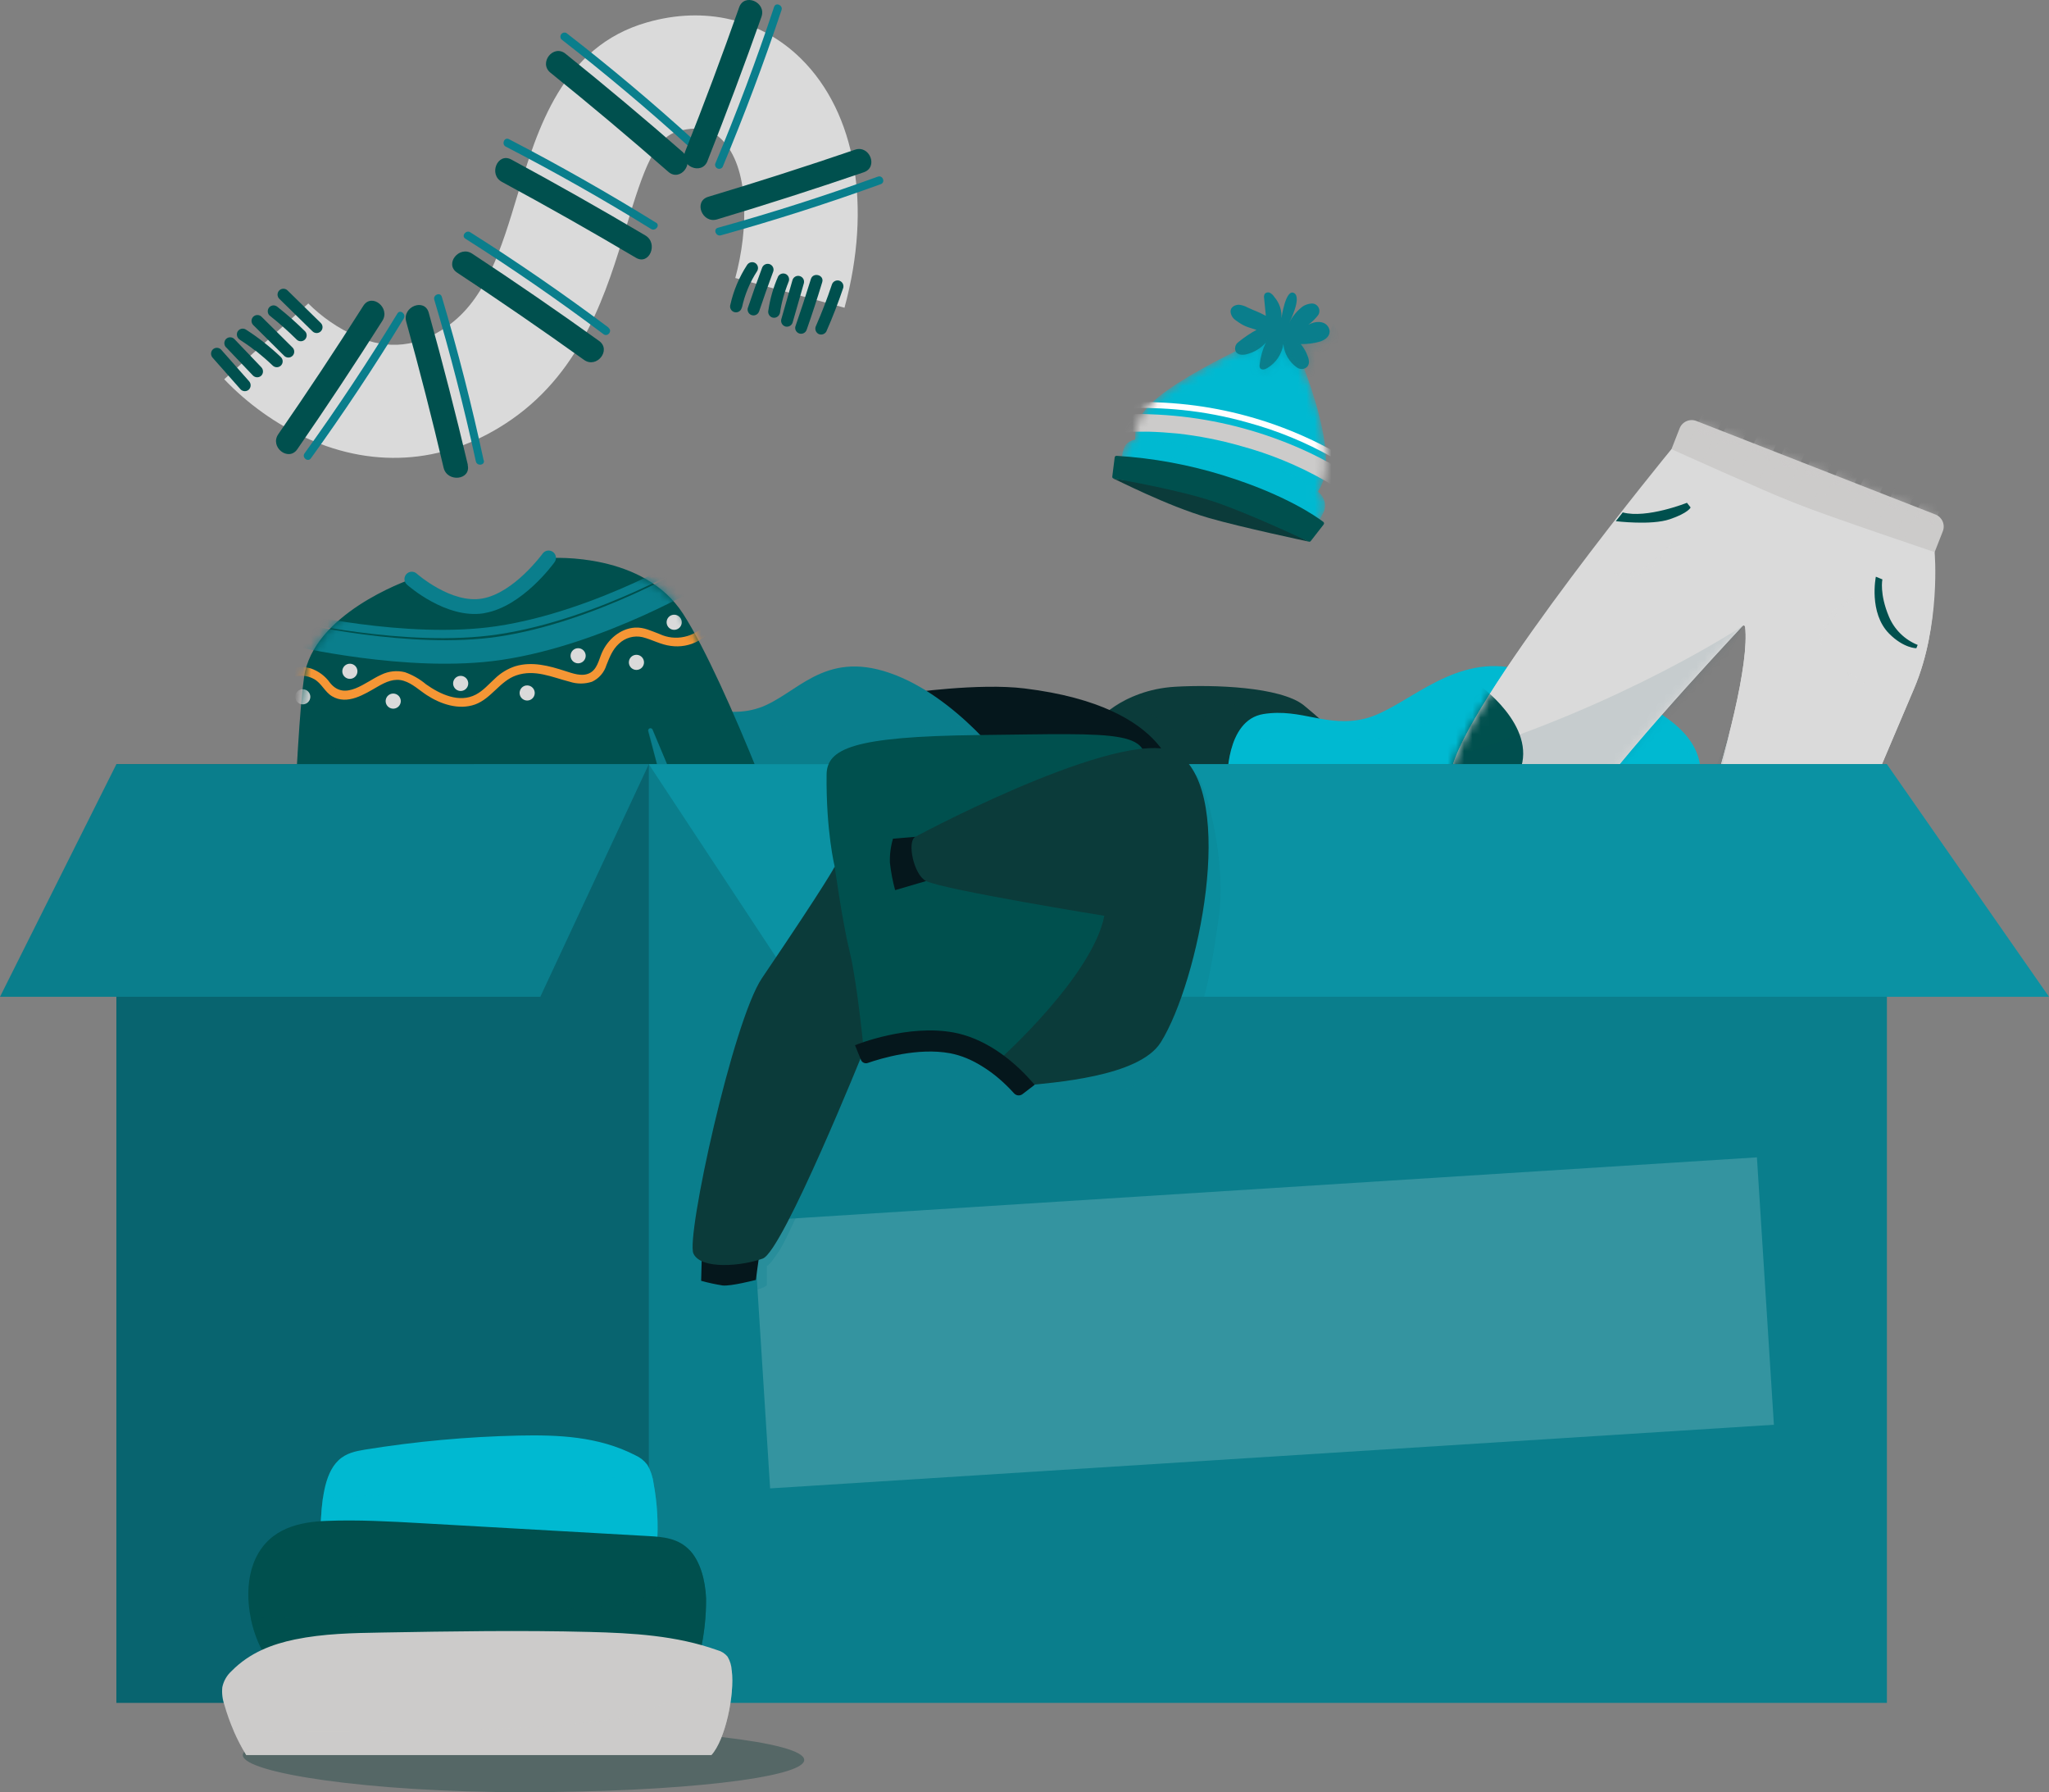 <?xml version="1.0" encoding="UTF-8"?>
<svg xmlns="http://www.w3.org/2000/svg" width="247" height="216" viewBox="0 0 247 216" fill="none">
  <rect x="0" y="0" width="247" height="216" fill="#808080" stroke="none"/>
  <g clip-path="url(#clip0_1184_3030)">
    <path d="M131.952 87.238C131.952 87.238 135.134 83.148 141.672 82.768C146.291 82.498 154.342 82.768 157.153 84.996C158.804 86.344 160.384 87.776 161.888 89.286C161.888 89.286 160.515 99.252 159.603 98.997C158.691 98.742 143.03 100.404 142.288 99.998C141.547 99.593 131.952 87.238 131.952 87.238Z" fill="#0B3B3A"></path>
    <g style="mix-blend-mode:multiply" opacity="0.22">
      <path d="M155.846 84.234C156.312 84.432 156.751 84.688 157.153 84.995C158.804 86.344 160.384 87.776 161.888 89.285C161.888 89.285 160.515 99.252 159.603 98.997C158.691 98.742 143.03 100.404 142.288 99.998C141.547 99.593 131.952 87.218 131.952 87.218C133.21 85.789 134.78 84.669 136.541 83.944C136.541 83.944 140.66 88.109 142.884 88.449C145.109 88.79 144.648 84.945 147.945 84.945C150.59 84.867 153.228 84.629 155.846 84.234Z" fill="#0B3B3A"></path>
    </g>
    <path d="M109.452 83.534C109.452 83.534 117.969 82.292 123.51 82.973C141.672 85.196 141.672 94.347 141.672 94.347L115.489 98.997L109.452 83.534Z" fill="#05171C"></path>
    <path d="M72.086 93.385C72.086 93.385 71.084 84.17 76.565 84.17C82.046 84.17 86.981 86.858 91.495 85.321C96.009 83.784 99.196 78.313 107.262 81.111C115.328 83.909 121.847 92.625 121.977 93.385C122.107 94.146 90.784 103.087 90.784 103.087L72.086 93.385Z" fill="#0A7E8C"></path>
    <path d="M147.944 94.141C147.944 94.141 147.719 86.787 152.308 86.057C156.898 85.326 159.969 87.749 164.573 86.602C169.177 85.456 174.463 79.409 181.688 80.385C190.065 81.511 204.734 84.95 204.995 92.9C205.025 93.901 202.79 103.863 201.488 103.667C200.185 103.472 147.944 94.141 147.944 94.141Z" fill="#00B9D1"></path>
    <g style="mix-blend-mode:multiply" opacity="0.18">
      <path d="M148.911 88.935C148.249 90.59 147.92 92.359 147.945 94.141C147.945 94.141 178.902 100.649 180.18 100.854C181.457 101.059 205.356 92.995 204.925 92.104C203.231 88.6 188.742 87.599 187.389 84.95C187.389 84.95 175.495 85.451 168.135 88.455C164.152 90.112 148.911 88.935 148.911 88.935Z" fill="#00B9D1"></path>
    </g>
    <g style="mix-blend-mode:multiply" opacity="0.15">
      <path d="M116.907 87.353C119.958 90.232 121.917 92.975 121.977 93.385C122.102 94.141 90.784 103.087 90.784 103.087L72.086 93.385C72.086 93.385 71.084 84.169 76.565 84.169C82.046 84.169 86.981 86.858 91.495 85.321C91.495 85.321 93.499 88.139 98.71 88.48C103.92 88.82 116.907 87.353 116.907 87.353Z" fill="#0A7E8C"></path>
    </g>
    <path d="M51.63 122.485L51.7 126.069C51.703 126.251 51.765 126.426 51.874 126.571C51.984 126.716 52.137 126.822 52.311 126.875C54.315 127.486 60.968 129.278 68.018 128.227C75.157 127.16 81.766 123.626 83.514 122.38C83.658 122.278 83.767 122.135 83.828 121.969C83.888 121.804 83.895 121.624 83.85 121.454L82.717 117.864C82.663 117.659 82.535 117.481 82.357 117.365C82.18 117.249 81.965 117.202 81.755 117.234L52.366 121.609C52.157 121.639 51.967 121.745 51.831 121.907C51.695 122.068 51.624 122.274 51.63 122.485Z" fill="#00B9D1"></path>
    <mask id="mask0_1184_3030" style="mask-type:luminance" maskUnits="userSpaceOnUse" x="51" y="117" width="33" height="12">
      <path d="M51.63 122.485L51.7 126.069C51.703 126.251 51.765 126.426 51.874 126.571C51.984 126.716 52.137 126.822 52.311 126.875C54.315 127.486 60.968 129.278 68.018 128.227C75.157 127.16 81.766 123.626 83.514 122.38C83.658 122.278 83.767 122.135 83.828 121.969C83.888 121.804 83.895 121.624 83.85 121.454L82.717 117.864C82.663 117.659 82.535 117.481 82.357 117.365C82.18 117.249 81.965 117.202 81.755 117.234L52.366 121.609C52.157 121.639 51.967 121.745 51.831 121.907C51.695 122.068 51.624 122.274 51.63 122.485Z" fill="white"></path>
    </mask>
    <g mask="url(#mask0_1184_3030)">
      <g style="mix-blend-mode:multiply" opacity="0.49">
        <path d="M53.478 122.109C53.313 124.307 53.112 126.495 52.867 128.687C52.817 129.138 53.528 129.133 53.578 128.687C53.819 126.495 54.024 124.307 54.19 122.109C54.225 121.654 53.513 121.654 53.478 122.109Z" fill="#00B9D1"></path>
      </g>
      <g style="mix-blend-mode:multiply" opacity="0.49">
        <path d="M56.72 122.229C57.242 124.607 57.55 127.026 57.642 129.458C57.642 129.914 58.368 129.914 58.353 129.458C58.256 126.962 57.939 124.48 57.406 122.039C57.306 121.594 56.62 121.784 56.72 122.229Z" fill="#00B9D1"></path>
      </g>
      <g style="mix-blend-mode:multiply" opacity="0.49">
        <path d="M59.596 121.434C60.117 124.377 60.581 127.332 60.988 130.299C61.049 130.75 61.735 130.554 61.67 130.109C61.269 127.145 60.806 124.192 60.282 121.248C60.202 120.798 59.515 120.988 59.596 121.434Z" fill="#00B9D1"></path>
      </g>
      <g style="mix-blend-mode:multiply" opacity="0.49">
        <path d="M63.233 120.893C63.804 124.197 64.288 127.517 64.686 130.855C64.736 131.3 65.448 131.305 65.392 130.855C64.992 127.454 64.501 124.07 63.919 120.703C63.844 120.252 63.158 120.442 63.233 120.893Z" fill="#00B9D1"></path>
      </g>
      <g style="mix-blend-mode:multiply" opacity="0.49">
        <path d="M65.954 120.487L67.958 131.826C68.038 132.276 68.719 132.086 68.644 131.641L66.64 120.297C66.56 119.847 65.878 120.037 65.954 120.487Z" fill="#00B9D1"></path>
      </g>
      <g style="mix-blend-mode:multiply" opacity="0.49">
        <path d="M68.794 119.266C69.796 122.62 70.742 125.982 71.63 129.353C71.662 129.435 71.724 129.501 71.803 129.54C71.881 129.579 71.972 129.588 72.056 129.564C72.141 129.541 72.214 129.486 72.261 129.412C72.308 129.338 72.326 129.249 72.311 129.163C71.413 125.796 70.463 122.433 69.461 119.076C69.448 119.031 69.427 118.989 69.398 118.952C69.369 118.915 69.334 118.884 69.293 118.861C69.252 118.838 69.207 118.824 69.161 118.818C69.114 118.812 69.067 118.816 69.022 118.828C68.977 118.841 68.935 118.862 68.898 118.891C68.861 118.919 68.83 118.955 68.807 118.996C68.784 119.036 68.77 119.081 68.764 119.128C68.758 119.174 68.762 119.221 68.774 119.266H68.794Z" fill="#00B9D1"></path>
      </g>
      <g style="mix-blend-mode:multiply" opacity="0.49">
        <path d="M71.74 119.031L74.867 126.99C75.032 127.406 75.718 127.225 75.553 126.8C74.511 124.13 73.467 121.477 72.422 118.841C72.256 118.42 71.57 118.605 71.74 119.031Z" fill="#00B9D1"></path>
      </g>
      <g style="mix-blend-mode:multiply" opacity="0.49">
        <path d="M75.097 117.139L79.686 126.495C79.887 126.905 80.498 126.545 80.298 126.134C78.768 123.014 77.238 119.895 75.708 116.778C75.508 116.373 74.897 116.728 75.097 117.139Z" fill="#00B9D1"></path>
      </g>
      <g style="mix-blend-mode:multiply" opacity="0.49">
        <path d="M79.055 115.732C80.254 118.906 81.599 122.021 83.088 125.078C83.289 125.488 83.905 125.128 83.704 124.717C82.241 121.714 80.92 118.655 79.741 115.542C79.581 115.116 78.895 115.301 79.055 115.732Z" fill="#00B9D1"></path>
      </g>
    </g>
    <path d="M66.094 67.294C66.1 67.285 66.108 67.278 66.118 67.273C66.127 67.268 66.138 67.265 66.149 67.264C66.84 67.219 77.592 66.614 82.342 73.972C87.642 82.187 96.37 105.444 97.608 110.425C97.661 110.643 97.647 110.871 97.566 111.079C97.485 111.288 97.342 111.467 97.157 111.592L91.46 115.376C91.333 115.461 91.188 115.516 91.037 115.536C90.885 115.557 90.731 115.542 90.586 115.494C90.441 115.446 90.309 115.365 90.2 115.258C90.091 115.151 90.008 115.02 89.957 114.876L78.664 87.919C78.633 87.857 78.581 87.809 78.518 87.783C78.454 87.757 78.383 87.754 78.318 87.776C78.252 87.798 78.197 87.843 78.162 87.902C78.128 87.962 78.115 88.031 78.128 88.099C80.663 97.385 85.393 116.708 83.329 119.136C78.764 124.542 58.398 126.94 52.176 123.776C48.613 121.969 47.666 101.209 47.135 92.569C47.126 92.501 47.093 92.438 47.04 92.392C46.988 92.347 46.922 92.322 46.852 92.322C46.783 92.322 46.716 92.347 46.664 92.392C46.612 92.438 46.578 92.501 46.569 92.569L43.453 121.994C43.444 122.277 43.327 122.545 43.125 122.743C42.924 122.942 42.654 123.055 42.371 123.06L36.238 123.165C35.932 123.171 35.636 123.058 35.412 122.85C35.187 122.641 35.053 122.354 35.036 122.049C34.695 115.997 35.632 88.675 36.654 81.601C37.751 74.027 48.834 70.053 49.59 69.787C49.601 69.781 49.613 69.778 49.625 69.778C49.638 69.778 49.65 69.781 49.66 69.787C50.096 70.118 54.671 73.527 58.288 72.991C61.905 72.456 65.778 67.69 66.094 67.294Z" fill="#00504E"></path>
    <mask id="mask1_1184_3030" style="mask-type:luminance" maskUnits="userSpaceOnUse" x="34" y="67" width="64" height="59">
      <path d="M66.119 67.264C66.119 67.264 77.437 66.368 82.342 73.972C87.668 82.227 96.48 105.68 97.628 110.516C97.673 110.714 97.657 110.921 97.582 111.109C97.507 111.298 97.376 111.459 97.207 111.572L91.46 115.391C91.333 115.476 91.188 115.531 91.037 115.552C90.885 115.572 90.731 115.558 90.586 115.509C90.441 115.461 90.309 115.38 90.2 115.273C90.091 115.166 90.008 115.035 89.957 114.891L78.143 86.692C78.122 86.649 78.085 86.614 78.04 86.596C77.994 86.577 77.944 86.576 77.898 86.592C77.852 86.608 77.813 86.64 77.789 86.683C77.765 86.725 77.757 86.775 77.767 86.823C80.182 95.453 85.498 116.603 83.329 119.176C78.764 124.582 58.398 126.98 52.176 123.816C48.463 121.934 47.576 99.468 47.075 91.583C47.068 91.536 47.044 91.493 47.008 91.463C46.971 91.431 46.925 91.415 46.877 91.415C46.83 91.415 46.784 91.431 46.747 91.463C46.711 91.493 46.687 91.536 46.679 91.583L43.453 122.024C43.444 122.307 43.327 122.575 43.125 122.773C42.924 122.972 42.654 123.085 42.371 123.09L36.158 123.196C35.874 123.201 35.599 123.096 35.39 122.903C35.182 122.71 35.056 122.443 35.041 122.159C34.685 116.267 35.627 88.735 36.654 81.612C37.786 73.772 49.63 69.782 49.63 69.782C49.63 69.782 54.5 73.572 58.288 73.011C62.076 72.451 66.119 67.264 66.119 67.264Z" fill="white"></path>
    </mask>
    <g mask="url(#mask1_1184_3030)">
      <path d="M32.245 118.83C32.907 118.991 35.652 121.098 39.61 121.058C41.734 121.082 43.847 120.761 45.868 120.107L44.59 125.278C44.59 125.278 36.509 127.636 35.808 127.225C34.78 126.42 33.864 125.482 33.082 124.437C32.887 124.112 32.245 118.83 32.245 118.83Z" fill="#00B9D1"></path>
      <path d="M88.209 113.304C88.209 113.304 92.132 112.483 93.895 111.432C95.659 110.38 98.775 106.09 98.775 106.09C98.775 106.09 100.458 108.779 100.468 110.566C100.478 112.353 91.921 120.147 90.919 120.297C89.917 120.447 88.675 121.529 88.544 120.653C88.414 119.776 88.209 113.304 88.209 113.304Z" fill="#00B9D1"></path>
      <path d="M35.176 76.365C35.176 76.365 49.27 79.769 60.267 78.132C72.392 76.325 84.491 69.047 84.491 69.047" stroke="#0A7E8C" stroke-width="2.83" stroke-miterlimit="10"></path>
      <path d="M34.851 74.203C34.851 74.203 48.949 77.607 59.946 75.965C72.066 74.163 84.15 66.854 84.15 66.854" stroke="#0A7E8C" stroke-miterlimit="10"></path>
      <path d="M34.981 81.762C35.434 81.538 35.935 81.429 36.44 81.445C36.945 81.46 37.439 81.6 37.877 81.852C38.764 82.352 39.149 83.389 40.026 83.914C41.87 85.025 43.944 83.664 45.537 82.748C46.499 82.192 47.541 81.702 48.674 82.057C49.721 82.382 50.547 83.193 51.449 83.779C53.108 84.865 55.312 85.606 57.266 84.905C59.22 84.204 60.272 82.072 62.231 81.401C64.466 80.63 66.545 81.621 68.679 82.167C69.55 82.45 70.488 82.45 71.359 82.167C71.775 81.975 72.144 81.697 72.445 81.352C72.745 81.007 72.97 80.602 73.103 80.165C73.494 79.199 73.82 78.303 74.606 77.587C74.976 77.229 75.43 76.969 75.926 76.83C76.422 76.691 76.944 76.677 77.447 76.791C78.619 77.086 79.641 77.697 80.859 77.847C82.002 78.011 83.168 77.799 84.18 77.241C85.598 76.425 87.597 74.653 87.041 72.806C86.841 72.155 85.814 72.431 86.014 73.091C86.26 73.902 85.578 74.698 85.042 75.234C84.379 76.005 83.481 76.538 82.487 76.753C81.492 76.968 80.454 76.853 79.531 76.425C78.559 76.065 77.622 75.574 76.555 75.639C74.756 75.745 73.238 77.096 72.547 78.693C72.176 79.544 71.986 80.695 71.044 81.141C70.102 81.586 69.005 81.141 68.128 80.871C66.199 80.245 64.155 79.689 62.116 80.295C61.188 80.6 60.343 81.114 59.646 81.797C58.914 82.463 58.253 83.243 57.366 83.709C55.362 84.77 53.037 83.669 51.354 82.472C50.601 81.839 49.741 81.346 48.814 81.016C47.858 80.778 46.848 80.884 45.963 81.316C44.064 82.152 41.619 84.54 39.801 82.317C39.22 81.485 38.385 80.863 37.421 80.545C36.414 80.271 35.342 80.384 34.415 80.861C33.803 81.166 34.345 82.087 34.956 81.777L34.981 81.762Z" fill="#F59635"></path>
      <path d="M48.158 118.605C49.581 118.195 50.718 117.219 52.101 116.738C53.679 116.192 54.856 117.013 56.069 117.939C58.173 119.546 61.079 120.798 63.584 119.271C64.721 118.575 65.533 117.469 66.67 116.768C67.968 115.972 69.556 115.967 71.009 116.267C73.228 116.768 76.39 118.77 78.088 116.197C78.414 115.605 78.696 114.989 78.93 114.355C79.249 113.662 79.738 113.061 80.353 112.608C80.945 112.162 81.676 111.94 82.417 111.982C83.269 112.057 84.06 112.518 84.842 112.828C85.478 113.084 85.754 112.057 85.122 111.827C83.78 111.292 82.532 110.651 81.059 111.106C79.887 111.498 78.896 112.3 78.269 113.364C77.632 114.405 77.487 116.142 76.064 116.418C74.641 116.693 73.268 115.812 72.001 115.451C70.626 115.008 69.16 114.922 67.742 115.201C66.4 115.517 65.397 116.353 64.406 117.259C63.303 118.26 62.186 119.041 60.613 118.886C59.04 118.73 57.782 117.924 56.605 117.023C55.342 116.062 54.05 115.231 52.396 115.557C50.743 115.882 49.47 117.123 47.887 117.584C47.751 117.622 47.635 117.712 47.566 117.835C47.496 117.958 47.478 118.104 47.516 118.24C47.554 118.376 47.645 118.491 47.768 118.561C47.891 118.63 48.036 118.648 48.173 118.61L48.158 118.605Z" fill="#FFC242"></path>
      <g style="mix-blend-mode:multiply" opacity="0.49">
        <path d="M35.622 120.362L34.976 125.078C34.954 125.168 34.967 125.263 35.012 125.344C35.058 125.425 35.133 125.485 35.221 125.513C35.312 125.536 35.409 125.523 35.49 125.477C35.572 125.43 35.631 125.353 35.657 125.263C35.873 123.696 36.093 122.124 36.309 120.552C36.329 120.462 36.315 120.367 36.268 120.286C36.222 120.205 36.147 120.145 36.058 120.117C35.968 120.094 35.872 120.106 35.791 120.152C35.709 120.198 35.649 120.273 35.622 120.362Z" fill="#00B9D1"></path>
      </g>
      <g style="mix-blend-mode:multiply" opacity="0.49">
        <path d="M37.526 120.918C37.486 122.48 37.341 124.032 37.23 125.588C37.2 126.044 37.912 126.039 37.942 125.588C38.052 124.032 38.197 122.48 38.237 120.918C38.237 120.824 38.2 120.733 38.133 120.667C38.067 120.6 37.976 120.563 37.882 120.562C37.787 120.563 37.697 120.6 37.63 120.667C37.563 120.733 37.526 120.824 37.526 120.918Z" fill="#00B9D1"></path>
      </g>
      <g style="mix-blend-mode:multiply" opacity="0.49">
        <path d="M39.525 120.998C39.495 122.667 39.422 124.335 39.305 126.004C39.27 126.459 39.981 126.459 40.011 126.004C40.131 124.342 40.202 122.68 40.237 120.998C40.237 120.904 40.199 120.813 40.132 120.747C40.066 120.68 39.975 120.643 39.881 120.643C39.786 120.643 39.696 120.68 39.629 120.747C39.563 120.813 39.525 120.904 39.525 120.998Z" fill="#00B9D1"></path>
      </g>
      <g style="mix-blend-mode:multiply" opacity="0.49">
        <path d="M41.529 120.883L41.785 125.388C41.81 125.844 42.521 125.844 42.496 125.388L42.241 120.883C42.211 120.427 41.504 120.427 41.529 120.883Z" fill="#00B9D1"></path>
      </g>
      <g style="mix-blend-mode:multiply" opacity="0.46">
        <path d="M90.343 112.733C90.844 113.84 91.45 114.906 92.071 115.962C92.123 116.036 92.2 116.088 92.288 116.108C92.376 116.127 92.468 116.113 92.545 116.067C92.623 116.021 92.68 115.948 92.706 115.861C92.731 115.775 92.723 115.682 92.683 115.602C92.066 114.545 91.475 113.484 90.954 112.373C90.903 112.299 90.826 112.247 90.738 112.227C90.65 112.208 90.558 112.222 90.48 112.268C90.403 112.314 90.345 112.387 90.32 112.474C90.294 112.56 90.303 112.653 90.343 112.733Z" fill="#00B9D1"></path>
      </g>
      <g style="mix-blend-mode:multiply" opacity="0.46">
        <path d="M91.961 112.127C92.282 112.628 92.597 113.129 92.913 113.629L93.414 114.41C93.534 114.605 93.645 114.816 93.915 114.821C93.983 114.824 94.049 114.809 94.109 114.778C94.169 114.747 94.219 114.7 94.254 114.643C94.29 114.585 94.309 114.52 94.31 114.452C94.311 114.385 94.294 114.318 94.261 114.26C94.237 114.218 94.205 114.181 94.167 114.152C94.129 114.123 94.085 114.101 94.038 114.089C93.991 114.077 93.942 114.074 93.895 114.081C93.847 114.088 93.801 114.105 93.76 114.13C93.718 114.154 93.682 114.186 93.653 114.225C93.624 114.263 93.603 114.307 93.591 114.353C93.579 114.4 93.576 114.448 93.583 114.496C93.589 114.543 93.605 114.589 93.63 114.63V114.285L93.84 114.12L94.116 114.21L94.076 114.15L94.015 114.05L93.91 113.88L93.71 113.559L93.359 112.998L92.578 111.747C92.528 111.664 92.447 111.604 92.353 111.581C92.259 111.558 92.16 111.572 92.076 111.622C92.034 111.646 91.998 111.678 91.968 111.716C91.939 111.754 91.918 111.798 91.905 111.845C91.893 111.891 91.891 111.94 91.898 111.988C91.905 112.035 91.921 112.081 91.946 112.122L91.961 112.127Z" fill="#00B9D1"></path>
      </g>
      <g style="mix-blend-mode:multiply" opacity="0.46">
        <path d="M93.835 111.141C94.406 111.887 94.942 112.643 95.478 113.434C95.503 113.475 95.535 113.512 95.573 113.541C95.612 113.57 95.655 113.591 95.702 113.603C95.748 113.615 95.797 113.618 95.844 113.611C95.892 113.604 95.938 113.588 95.979 113.564C96.021 113.54 96.057 113.508 96.086 113.469C96.115 113.431 96.136 113.387 96.147 113.34C96.159 113.294 96.161 113.245 96.154 113.198C96.147 113.15 96.13 113.104 96.105 113.064C95.569 112.288 95.037 111.517 94.461 110.766C94.411 110.683 94.331 110.623 94.237 110.6C94.143 110.576 94.043 110.591 93.96 110.641C93.919 110.665 93.882 110.697 93.853 110.736C93.825 110.774 93.804 110.818 93.792 110.865C93.78 110.911 93.778 110.96 93.785 111.007C93.793 111.055 93.81 111.1 93.835 111.141Z" fill="#00B9D1"></path>
      </g>
      <g style="mix-blend-mode:multiply" opacity="0.46">
        <path d="M95.513 109.349C96.07 110.445 96.626 111.537 97.177 112.633C97.201 112.675 97.233 112.711 97.272 112.74C97.31 112.769 97.354 112.789 97.401 112.801C97.448 112.813 97.496 112.815 97.544 112.808C97.591 112.8 97.637 112.783 97.678 112.758C97.72 112.734 97.757 112.702 97.786 112.664C97.815 112.626 97.837 112.582 97.849 112.535C97.861 112.489 97.864 112.44 97.857 112.392C97.85 112.345 97.833 112.299 97.808 112.258L96.14 108.979C96.116 108.937 96.084 108.9 96.046 108.871C96.007 108.841 95.963 108.82 95.917 108.808C95.87 108.796 95.821 108.793 95.773 108.8C95.726 108.807 95.68 108.823 95.639 108.849C95.556 108.898 95.496 108.979 95.472 109.073C95.449 109.167 95.464 109.266 95.513 109.349Z" fill="#00B9D1"></path>
      </g>
      <path d="M48.508 120.032C55.076 121.821 61.962 122.117 68.659 120.898C79.912 118.896 85.122 114.646 85.122 114.646" stroke="#00B9D1" stroke-width="2.83" stroke-miterlimit="10"></path>
      <path d="M85.608 116.523C85.608 116.523 80.398 120.758 69.145 122.775C62.447 123.991 55.562 123.694 48.994 121.904" stroke="#00B9D1" stroke-miterlimit="10"></path>
      <path d="M43.077 80.77C43.104 80.948 43.077 81.131 43 81.294C42.924 81.457 42.8 81.593 42.645 81.686C42.491 81.779 42.312 81.824 42.132 81.816C41.952 81.807 41.779 81.745 41.633 81.638C41.489 81.531 41.379 81.383 41.318 81.214C41.256 81.044 41.247 80.86 41.291 80.686C41.334 80.511 41.429 80.353 41.562 80.231C41.695 80.11 41.862 80.031 42.04 80.004C42.159 79.986 42.28 79.991 42.396 80.02C42.513 80.048 42.622 80.1 42.719 80.171C42.815 80.242 42.897 80.332 42.958 80.435C43.02 80.538 43.06 80.652 43.077 80.77Z" fill="#DADADA"></path>
      <path d="M37.396 83.844C37.423 84.022 37.396 84.204 37.319 84.367C37.242 84.53 37.119 84.667 36.964 84.76C36.81 84.853 36.631 84.898 36.451 84.889C36.271 84.881 36.097 84.819 35.952 84.712C35.807 84.605 35.697 84.457 35.636 84.287C35.575 84.118 35.566 83.934 35.609 83.759C35.653 83.584 35.747 83.426 35.881 83.305C36.014 83.184 36.18 83.105 36.359 83.078C36.477 83.06 36.598 83.066 36.714 83.095C36.83 83.124 36.94 83.175 37.036 83.246C37.132 83.318 37.214 83.407 37.276 83.51C37.337 83.612 37.378 83.726 37.396 83.844Z" fill="#DADADA"></path>
      <path d="M48.303 84.365C48.33 84.543 48.303 84.725 48.226 84.888C48.149 85.051 48.026 85.188 47.871 85.28C47.717 85.373 47.538 85.418 47.358 85.41C47.178 85.401 47.004 85.34 46.859 85.232C46.714 85.125 46.604 84.978 46.543 84.808C46.482 84.638 46.473 84.455 46.516 84.28C46.56 84.105 46.654 83.947 46.788 83.826C46.921 83.704 47.087 83.626 47.266 83.599C47.384 83.581 47.505 83.587 47.621 83.616C47.737 83.644 47.847 83.696 47.943 83.767C48.039 83.838 48.121 83.927 48.182 84.03C48.244 84.133 48.285 84.246 48.303 84.365Z" fill="#DADADA"></path>
      <path d="M61.815 116.437C61.841 116.616 61.813 116.797 61.736 116.96C61.658 117.122 61.534 117.258 61.379 117.35C61.225 117.442 61.046 117.487 60.866 117.478C60.686 117.468 60.513 117.406 60.368 117.299C60.224 117.191 60.114 117.043 60.054 116.874C59.993 116.704 59.984 116.521 60.028 116.346C60.072 116.171 60.167 116.014 60.3 115.893C60.434 115.772 60.6 115.693 60.778 115.667C61.018 115.632 61.261 115.694 61.456 115.838C61.65 115.983 61.779 116.198 61.815 116.437Z" fill="#E4E0D6"></path>
      <path d="M54.125 118.25C54.151 118.428 54.125 118.61 54.048 118.773C53.971 118.936 53.847 119.073 53.693 119.165C53.538 119.258 53.36 119.303 53.18 119.295C52.999 119.286 52.826 119.224 52.681 119.117C52.536 119.01 52.426 118.863 52.365 118.693C52.304 118.524 52.294 118.34 52.338 118.165C52.382 117.99 52.476 117.832 52.609 117.711C52.743 117.589 52.909 117.51 53.088 117.484C53.206 117.466 53.327 117.472 53.443 117.501C53.559 117.529 53.669 117.581 53.765 117.652C53.861 117.723 53.943 117.813 54.004 117.915C54.066 118.018 54.107 118.131 54.125 118.25Z" fill="#E4E0D6"></path>
      <path d="M69.867 117.869C69.893 118.047 69.867 118.23 69.79 118.393C69.713 118.556 69.589 118.692 69.435 118.785C69.28 118.878 69.102 118.923 68.921 118.914C68.741 118.906 68.568 118.844 68.423 118.737C68.278 118.63 68.168 118.482 68.107 118.313C68.046 118.143 68.036 117.959 68.08 117.784C68.123 117.61 68.218 117.452 68.351 117.33C68.485 117.209 68.651 117.13 68.829 117.103C68.948 117.085 69.069 117.09 69.185 117.119C69.302 117.147 69.412 117.199 69.508 117.27C69.604 117.341 69.686 117.431 69.747 117.534C69.809 117.637 69.849 117.751 69.867 117.869Z" fill="#E4E0D6"></path>
      <path d="M76.024 113.9C76.051 114.078 76.024 114.26 75.947 114.423C75.87 114.586 75.747 114.722 75.592 114.815C75.438 114.908 75.259 114.953 75.079 114.945C74.899 114.936 74.725 114.874 74.58 114.767C74.435 114.66 74.325 114.513 74.264 114.343C74.203 114.173 74.194 113.99 74.237 113.815C74.281 113.64 74.375 113.482 74.509 113.361C74.642 113.239 74.808 113.16 74.987 113.134C75.105 113.116 75.226 113.122 75.342 113.15C75.459 113.179 75.568 113.231 75.664 113.302C75.76 113.373 75.842 113.462 75.903 113.565C75.965 113.668 76.006 113.781 76.024 113.9Z" fill="#E4E0D6"></path>
      <path d="M82.532 113.854C82.561 114.09 82.496 114.328 82.352 114.517C82.207 114.706 81.995 114.831 81.76 114.865C81.525 114.9 81.285 114.841 81.092 114.702C80.9 114.563 80.769 114.354 80.728 114.12C80.708 114 80.711 113.877 80.739 113.759C80.766 113.64 80.817 113.528 80.888 113.43C80.96 113.331 81.05 113.248 81.154 113.185C81.258 113.122 81.374 113.08 81.494 113.063C81.615 113.045 81.737 113.052 81.855 113.082C81.973 113.112 82.084 113.166 82.18 113.24C82.277 113.314 82.358 113.406 82.418 113.512C82.479 113.617 82.517 113.734 82.532 113.854Z" fill="#E4E0D6"></path>
      <path d="M56.434 82.232C56.461 82.41 56.434 82.592 56.358 82.755C56.281 82.918 56.157 83.055 56.003 83.148C55.848 83.241 55.669 83.286 55.489 83.277C55.309 83.269 55.136 83.207 54.991 83.1C54.846 82.993 54.736 82.845 54.675 82.675C54.614 82.506 54.604 82.322 54.648 82.147C54.691 81.972 54.786 81.814 54.919 81.693C55.053 81.572 55.219 81.493 55.397 81.466C55.516 81.448 55.636 81.454 55.753 81.483C55.869 81.512 55.978 81.563 56.075 81.635C56.171 81.706 56.252 81.795 56.314 81.897C56.376 82 56.417 82.114 56.434 82.232Z" fill="#DADADA"></path>
      <path d="M64.451 83.383C64.477 83.562 64.451 83.744 64.374 83.907C64.297 84.07 64.173 84.206 64.019 84.299C63.864 84.392 63.686 84.437 63.505 84.429C63.325 84.42 63.152 84.358 63.007 84.251C62.862 84.144 62.752 83.996 62.691 83.827C62.63 83.657 62.62 83.474 62.664 83.299C62.708 83.124 62.802 82.966 62.935 82.844C63.069 82.723 63.235 82.644 63.413 82.618C63.652 82.583 63.895 82.644 64.09 82.787C64.284 82.931 64.413 83.145 64.451 83.383Z" fill="#DADADA"></path>
      <path d="M70.593 78.898C70.62 79.076 70.593 79.259 70.516 79.422C70.439 79.585 70.316 79.721 70.161 79.814C70.007 79.907 69.828 79.952 69.648 79.943C69.468 79.935 69.294 79.873 69.149 79.766C69.004 79.659 68.894 79.511 68.833 79.342C68.772 79.172 68.763 78.988 68.806 78.814C68.85 78.639 68.944 78.481 69.078 78.359C69.211 78.238 69.378 78.159 69.556 78.132C69.674 78.115 69.795 78.12 69.911 78.149C70.028 78.178 70.137 78.23 70.233 78.301C70.33 78.372 70.411 78.461 70.473 78.564C70.534 78.666 70.575 78.78 70.593 78.898Z" fill="#DADADA"></path>
      <path d="M77.622 79.694C77.649 79.872 77.622 80.055 77.545 80.218C77.469 80.38 77.345 80.517 77.191 80.61C77.036 80.703 76.857 80.748 76.677 80.739C76.497 80.731 76.323 80.669 76.178 80.562C76.033 80.455 75.923 80.307 75.862 80.138C75.801 79.968 75.792 79.784 75.836 79.609C75.879 79.434 75.974 79.276 76.107 79.155C76.24 79.034 76.407 78.955 76.585 78.928C76.704 78.91 76.824 78.916 76.941 78.945C77.057 78.974 77.166 79.025 77.262 79.097C77.359 79.168 77.44 79.257 77.502 79.36C77.564 79.462 77.604 79.576 77.622 79.694Z" fill="#DADADA"></path>
      <path d="M82.171 74.863C82.198 75.042 82.171 75.224 82.094 75.387C82.018 75.55 81.894 75.686 81.74 75.779C81.585 75.872 81.406 75.917 81.226 75.909C81.046 75.9 80.873 75.838 80.728 75.731C80.583 75.624 80.473 75.476 80.412 75.307C80.351 75.137 80.341 74.953 80.385 74.779C80.428 74.604 80.523 74.446 80.656 74.324C80.79 74.203 80.956 74.124 81.134 74.097C81.253 74.079 81.374 74.084 81.49 74.113C81.607 74.141 81.716 74.193 81.813 74.264C81.909 74.335 81.991 74.425 82.052 74.528C82.114 74.631 82.154 74.745 82.171 74.863Z" fill="#DADADA"></path>
    </g>
    <path d="M58.268 73.922C53.759 74.598 49.25 70.629 49.049 70.453C48.962 70.376 48.892 70.282 48.841 70.177C48.791 70.072 48.761 69.958 48.755 69.842C48.748 69.726 48.765 69.609 48.803 69.5C48.842 69.39 48.901 69.288 48.979 69.202C49.057 69.115 49.151 69.044 49.256 68.994C49.361 68.943 49.475 68.914 49.591 68.907C49.707 68.901 49.824 68.918 49.934 68.956C50.044 68.994 50.145 69.054 50.232 69.132C50.272 69.172 54.425 72.811 58.143 72.135C61.95 71.464 65.362 66.784 65.397 66.739C65.464 66.641 65.55 66.557 65.649 66.493C65.749 66.429 65.86 66.385 65.977 66.364C66.094 66.344 66.213 66.347 66.329 66.373C66.444 66.4 66.553 66.449 66.65 66.518C66.746 66.588 66.827 66.675 66.889 66.777C66.95 66.878 66.991 66.99 67.008 67.108C67.025 67.225 67.019 67.344 66.989 67.459C66.96 67.573 66.907 67.681 66.835 67.775C66.68 67.99 62.972 73.081 58.453 73.882L58.268 73.922Z" fill="#0A7E8C"></path>
    <g style="mix-blend-mode:multiply" opacity="0.19">
      <path d="M35.893 90.572C35.893 90.572 59.986 89.115 70.312 86.968C81.275 84.685 86.159 81.126 86.159 81.126L91.505 93.385L81.725 95.188L78.629 87.929C78.611 87.875 78.571 87.83 78.519 87.804C78.468 87.779 78.408 87.775 78.354 87.794C78.299 87.812 78.254 87.852 78.229 87.903C78.204 87.955 78.2 88.015 78.218 88.069L79.536 93.385L35.722 94.006L35.893 90.572Z" fill="#00504E"></path>
    </g>
    <path d="M101.801 37.089L88.635 33.505C90.243 27.588 90.358 20.124 86.976 16.79C86.144 15.984 84.697 14.983 81.731 15.819C78.98 16.6 77.652 20.119 75.473 27.407C73.163 35.047 70.292 44.553 61.68 50.55C54.125 55.816 45.357 56.622 36.995 52.822C33.254 51.101 29.872 48.688 27.03 45.709L37.16 36.578L37.125 36.538C38.806 38.22 40.783 39.577 42.957 40.543C46.855 42.21 50.327 41.83 53.879 39.357C58.599 36.068 60.447 29.941 62.396 23.458C64.801 15.503 67.792 5.607 77.998 2.698C84.972 0.696 91.741 2.313 96.576 7.088C103.179 13.621 105.133 24.834 101.801 37.089Z" fill="#DADADA"></path>
    <path d="M25.647 43.131L29.014 46.941C29.148 47.071 29.327 47.145 29.515 47.145C29.702 47.145 29.882 47.071 30.016 46.941C30.143 46.805 30.214 46.626 30.214 46.44C30.214 46.254 30.143 46.075 30.016 45.939L26.644 42.125C26.511 41.993 26.331 41.919 26.143 41.919C25.955 41.919 25.775 41.993 25.642 42.125C25.513 42.26 25.441 42.439 25.441 42.626C25.441 42.812 25.513 42.991 25.642 43.126L25.647 43.131Z" fill="#00504E"></path>
    <path d="M27.25 41.854L30.502 45.269C30.636 45.398 30.816 45.471 31.003 45.471C31.19 45.471 31.369 45.398 31.504 45.269C31.631 45.133 31.702 44.954 31.702 44.768C31.702 44.582 31.631 44.403 31.504 44.267L28.247 40.858C28.114 40.726 27.934 40.652 27.746 40.652C27.558 40.652 27.378 40.726 27.245 40.858C27.115 40.993 27.043 41.172 27.043 41.359C27.043 41.546 27.115 41.725 27.245 41.859L27.25 41.854Z" fill="#00504E"></path>
    <path d="M28.914 40.953C29.274 41.184 29.625 41.419 29.971 41.664C30.146 41.784 30.317 41.91 30.472 42.04C30.562 42.105 30.652 42.17 30.737 42.24H30.772L30.923 42.355C31.594 42.891 32.245 43.456 32.867 44.052C32.999 44.185 33.18 44.259 33.368 44.259C33.556 44.259 33.736 44.185 33.869 44.052C34.002 43.919 34.076 43.739 34.076 43.551C34.076 43.364 34.002 43.184 33.869 43.051C32.563 41.799 31.139 40.677 29.615 39.702C29.452 39.608 29.259 39.583 29.077 39.631C28.895 39.678 28.739 39.796 28.643 39.957C28.553 40.121 28.53 40.313 28.578 40.493C28.625 40.674 28.74 40.83 28.899 40.928L28.914 40.953Z" fill="#00504E"></path>
    <path d="M30.527 39.176L34.259 42.886C34.325 42.951 34.403 43.004 34.489 43.039C34.575 43.075 34.667 43.093 34.76 43.093C34.853 43.093 34.946 43.075 35.032 43.039C35.117 43.004 35.196 42.951 35.261 42.886C35.327 42.82 35.379 42.742 35.415 42.656C35.451 42.57 35.469 42.478 35.469 42.385C35.469 42.292 35.451 42.2 35.415 42.114C35.379 42.028 35.327 41.95 35.261 41.885L31.529 38.175C31.396 38.042 31.216 37.968 31.028 37.968C30.84 37.968 30.66 38.042 30.527 38.175C30.394 38.308 30.319 38.488 30.319 38.676C30.319 38.864 30.394 39.044 30.527 39.176Z" fill="#00504E"></path>
    <path d="M32.476 38.01C33.639 38.931 34.75 39.917 35.802 40.963C35.939 41.077 36.113 41.136 36.29 41.128C36.468 41.12 36.636 41.046 36.761 40.92C36.887 40.795 36.961 40.627 36.969 40.45C36.977 40.272 36.918 40.099 36.804 39.962C35.754 38.918 34.645 37.934 33.483 37.014C33.346 36.887 33.168 36.812 32.982 36.803C32.794 36.807 32.614 36.882 32.481 37.014C32.35 37.148 32.276 37.327 32.276 37.514C32.276 37.701 32.35 37.881 32.481 38.015L32.476 38.01Z" fill="#00504E"></path>
    <path d="M33.663 36.008L37.671 39.932C37.804 40.065 37.984 40.14 38.172 40.14C38.36 40.14 38.54 40.065 38.673 39.932C38.806 39.8 38.881 39.619 38.881 39.432C38.881 39.244 38.806 39.064 38.673 38.931L34.665 35.006C34.532 34.874 34.352 34.799 34.164 34.799C33.976 34.799 33.796 34.874 33.663 35.006C33.53 35.139 33.456 35.319 33.456 35.507C33.456 35.695 33.53 35.875 33.663 36.008Z" fill="#00504E"></path>
    <path d="M89.436 37.079C89.775 35.505 90.4 34.007 91.28 32.659C91.373 32.496 91.399 32.302 91.351 32.121C91.303 31.939 91.186 31.784 91.024 31.688C90.86 31.598 90.668 31.574 90.487 31.622C90.307 31.669 90.151 31.784 90.052 31.943C89.107 33.397 88.428 35.007 88.048 36.698C88.016 36.79 88.003 36.888 88.01 36.985C88.017 37.082 88.044 37.176 88.089 37.263C88.134 37.349 88.196 37.425 88.272 37.486C88.347 37.547 88.435 37.593 88.529 37.619C88.623 37.645 88.721 37.651 88.817 37.638C88.914 37.624 89.006 37.592 89.09 37.541C89.173 37.49 89.245 37.423 89.301 37.344C89.357 37.264 89.396 37.174 89.416 37.079H89.436Z" fill="#00504E"></path>
    <path d="M91.505 37.539C92.05 35.914 92.623 34.297 93.224 32.689C93.273 32.507 93.248 32.313 93.154 32.15C93.06 31.986 92.905 31.867 92.723 31.818C92.541 31.773 92.349 31.8 92.186 31.893C92.024 31.986 91.904 32.139 91.851 32.318C91.25 33.923 90.677 35.54 90.132 37.169C90.099 37.345 90.133 37.526 90.227 37.678C90.322 37.83 90.47 37.941 90.643 37.988C90.815 38.035 90.999 38.016 91.158 37.934C91.317 37.852 91.439 37.713 91.5 37.544L91.505 37.539Z" fill="#00504E"></path>
    <path d="M94.01 37.8C94.104 37.137 94.242 36.482 94.421 35.837C94.506 35.517 94.606 35.207 94.717 34.896C94.772 34.736 94.832 34.576 94.892 34.396L94.977 34.191C94.977 34.145 95.012 34.1 95.032 34.055C95.009 34.115 95.009 34.105 95.032 34.025C95.122 33.861 95.145 33.67 95.098 33.489C95.05 33.308 94.936 33.153 94.777 33.054C94.614 32.961 94.42 32.935 94.239 32.983C94.057 33.031 93.901 33.148 93.805 33.309C93.229 34.615 92.831 35.993 92.623 37.404C92.579 37.586 92.606 37.778 92.699 37.94C92.793 38.102 92.944 38.222 93.124 38.275C93.306 38.323 93.5 38.297 93.664 38.204C93.828 38.11 93.949 37.956 94 37.775L94.01 37.8Z" fill="#00504E"></path>
    <path d="M95.553 38.856C96.001 37.284 96.45 35.714 96.901 34.145C96.951 33.964 96.927 33.769 96.833 33.605C96.74 33.442 96.585 33.322 96.403 33.272C96.221 33.222 96.026 33.246 95.862 33.34C95.698 33.433 95.578 33.588 95.528 33.77C95.084 35.335 94.635 36.905 94.181 38.48C94.134 38.662 94.161 38.855 94.254 39.017C94.348 39.18 94.501 39.3 94.682 39.352C94.864 39.398 95.058 39.372 95.221 39.278C95.385 39.185 95.506 39.032 95.558 38.851L95.553 38.856Z" fill="#00504E"></path>
    <path d="M97.237 39.757C97.905 37.855 98.531 35.939 99.116 34.01C99.386 33.134 98.013 32.764 97.748 33.635C97.157 35.56 96.53 37.476 95.869 39.382C95.835 39.557 95.869 39.739 95.964 39.891C96.058 40.043 96.207 40.153 96.379 40.201C96.552 40.248 96.736 40.229 96.895 40.147C97.054 40.064 97.176 39.925 97.237 39.757Z" fill="#00504E"></path>
    <path d="M99.607 39.967C100.368 38.24 101.055 36.463 101.651 34.691C101.698 34.509 101.673 34.316 101.579 34.153C101.485 33.99 101.331 33.87 101.15 33.82C100.967 33.772 100.773 33.798 100.609 33.892C100.445 33.985 100.324 34.139 100.273 34.321C99.715 35.989 99.082 37.635 98.374 39.257C98.286 39.421 98.263 39.612 98.31 39.792C98.358 39.973 98.472 40.128 98.63 40.228C98.793 40.32 98.986 40.345 99.167 40.297C99.349 40.249 99.505 40.133 99.602 39.972L99.607 39.967Z" fill="#00504E"></path>
    <path d="M35.843 54.139C39.36 49.05 42.777 43.892 46.093 38.666C47.095 37.094 44.811 35.267 43.799 36.854C40.485 42.08 37.068 47.238 33.548 52.327C32.481 53.869 34.77 55.691 35.843 54.139Z" fill="#00504E"></path>
    <path d="M37.481 55.235C41.432 49.759 45.163 44.142 48.673 38.385C48.999 37.855 48.238 37.244 47.907 37.78C44.397 43.54 40.666 49.158 36.714 54.635C36.349 55.135 37.11 55.746 37.481 55.235Z" fill="#0A7E8C"></path>
    <path d="M56.399 56.031C54.946 49.891 53.375 43.778 51.685 37.694C51.184 35.877 48.463 36.964 48.964 38.756C50.587 44.599 52.09 50.47 53.473 56.367C53.904 58.184 56.81 57.868 56.379 56.031H56.399Z" fill="#00504E"></path>
    <path d="M58.303 55.486C56.877 48.841 55.195 42.268 53.258 35.767C53.078 35.166 52.176 35.527 52.351 36.123C54.261 42.55 55.932 49.043 57.361 55.601C57.491 56.206 58.463 56.101 58.328 55.486H58.303Z" fill="#0A7E8C"></path>
    <path d="M72.211 41.084C67.181 37.476 62.084 33.972 56.92 30.571C55.357 29.54 53.533 31.823 55.107 32.859C60.274 36.266 65.371 39.77 70.397 43.371C71.926 44.468 73.744 42.18 72.211 41.084Z" fill="#00504E"></path>
    <path d="M73.353 39.477C67.953 35.432 62.4 31.606 56.695 27.998C56.194 27.668 55.562 28.429 56.093 28.764C61.792 32.378 67.345 36.216 72.752 40.278C73.253 40.653 73.859 39.887 73.353 39.512V39.477Z" fill="#0A7E8C"></path>
    <path d="M77.798 28.378C72.473 25.225 67.088 22.174 61.64 19.228C59.981 18.332 58.854 21.03 60.502 21.921C65.95 24.864 71.336 27.913 76.66 31.067C78.273 32.023 79.396 29.325 77.798 28.378Z" fill="#00504E"></path>
    <path d="M79.065 26.827C73.287 23.253 67.381 19.9 61.349 16.77C60.793 16.485 60.417 17.381 60.968 17.671C66.927 20.755 72.764 24.062 78.479 27.593C79.01 27.918 79.616 27.157 79.085 26.827H79.065Z" fill="#0A7E8C"></path>
    <path d="M82.382 18.397C77.722 14.322 72.984 10.347 68.168 6.473C66.705 5.291 64.891 7.584 66.359 8.765C71.176 12.653 75.912 16.635 80.568 20.709C81.991 21.956 83.795 19.658 82.382 18.422V18.397Z" fill="#00504E"></path>
    <path d="M83.745 16.985C78.754 12.44 73.596 8.101 68.268 3.97C68.166 3.921 68.049 3.908 67.939 3.934C67.828 3.959 67.729 4.022 67.659 4.111C67.588 4.2 67.55 4.31 67.551 4.424C67.551 4.537 67.591 4.647 67.662 4.736C72.989 8.881 78.148 13.219 83.138 17.751C83.604 18.177 84.205 17.411 83.745 16.99V16.985Z" fill="#0A7E8C"></path>
    <path d="M85.278 19.413C87.556 13.663 89.727 7.868 91.791 2.027C92.412 0.26 89.727 -0.891 89.1 0.891C87.046 6.728 84.875 12.523 82.587 18.277C81.896 20.024 84.591 21.17 85.283 19.413H85.278Z" fill="#00504E"></path>
    <path d="M87.101 20.149C89.703 13.928 92.073 7.616 94.211 1.212C94.406 0.621 93.509 0.235 93.314 0.831C91.186 7.235 88.817 13.548 86.204 19.768C86.186 19.879 86.205 19.993 86.259 20.092C86.314 20.19 86.399 20.268 86.503 20.312C86.606 20.356 86.722 20.364 86.83 20.334C86.939 20.305 87.034 20.239 87.101 20.149Z" fill="#0A7E8C"></path>
    <path d="M86.44 26.441C92.372 24.662 98.266 22.77 104.121 20.765C105.914 20.154 104.832 17.436 103.059 18.046C97.2 20.049 91.306 21.939 85.378 23.718C83.564 24.264 84.651 26.977 86.44 26.441Z" fill="#00504E"></path>
    <path d="M86.896 28.363C93.399 26.555 99.825 24.499 106.175 22.196C106.771 21.981 106.41 21.075 105.819 21.29C99.473 23.593 93.047 25.647 86.54 27.452C85.934 27.623 86.3 28.529 86.896 28.363Z" fill="#0A7E8C"></path>
    <path d="M134.197 57.678C134.447 57.723 140.56 60.932 145.745 62.434C149.573 63.54 157.739 65.272 157.739 65.272L146.672 59.315L134.197 57.678Z" fill="#0B3B3A"></path>
    <mask id="mask2_1184_3030" style="mask-type:luminance" maskUnits="userSpaceOnUse" x="135" y="39" width="25" height="25">
      <path d="M159.167 59.535C159.072 59.435 158.977 59.345 158.882 59.255C159.073 58.944 159.24 58.62 159.383 58.284C161.577 53.033 155.159 39.462 155.159 39.462C155.159 39.462 141.166 45.349 138.034 49.433C137.191 50.413 136.766 51.684 136.852 52.973C136.424 53.037 136.03 53.247 135.74 53.568C135.179 54.239 135.134 56.206 135.134 56.206C135.134 56.206 143.21 57.998 147.714 59.385C151.361 60.507 158.681 63.3 158.681 63.3L159.473 61.918C159.687 61.541 159.772 61.105 159.717 60.676C159.662 60.246 159.469 59.846 159.167 59.535Z" fill="white"></path>
    </mask>
    <g mask="url(#mask2_1184_3030)">
      <path d="M159.167 59.535C159.072 59.435 158.977 59.345 158.882 59.255C159.073 58.944 159.24 58.62 159.383 58.284C161.577 53.033 155.159 39.462 155.159 39.462C155.159 39.462 141.166 45.349 138.034 49.433C137.191 50.413 136.766 51.684 136.852 52.973C136.424 53.037 136.03 53.247 135.74 53.568C135.179 54.239 135.134 56.206 135.134 56.206C135.134 56.206 143.21 57.998 147.714 59.385C151.361 60.507 158.681 63.3 158.681 63.3L159.473 61.918C159.687 61.541 159.772 61.105 159.717 60.676C159.662 60.246 159.469 59.846 159.167 59.535Z" fill="#00B9D1"></path>
      <g style="mix-blend-mode:multiply" opacity="0.2">
        <path d="M134.507 54.529L134.217 56.842C134.209 56.897 134.224 56.953 134.256 56.997C134.289 57.042 134.338 57.073 134.392 57.082C135.63 57.298 142.323 58.474 146.416 59.846C150.51 61.217 156.823 64.176 157.88 64.676C157.924 64.697 157.974 64.701 158.021 64.689C158.069 64.677 158.111 64.65 158.14 64.611L159.698 62.634C159.716 62.612 159.73 62.586 159.738 62.559C159.746 62.531 159.748 62.502 159.745 62.474C159.742 62.446 159.733 62.418 159.719 62.393C159.705 62.368 159.686 62.346 159.663 62.329C158.857 61.713 155.114 59.055 147.704 56.747C143.493 55.427 139.138 54.618 134.733 54.339C134.678 54.336 134.624 54.354 134.582 54.39C134.54 54.425 134.514 54.475 134.507 54.529Z" fill="#00B9D1"></path>
      </g>
      <g style="mix-blend-mode:multiply" opacity="0.45">
        <path d="M138.1 53.148C138.609 53.118 139.119 53.118 139.628 53.148C140.084 53.178 140.63 53.218 141.186 53.288C141.742 53.358 142.358 53.448 142.959 53.548C143.561 53.648 144.157 53.779 144.718 53.899C145.279 54.019 145.795 54.154 146.221 54.264C146.647 54.374 147.028 54.494 147.288 54.565L147.689 54.69C147.689 54.69 147.083 54.59 146.186 54.419L144.653 54.139C144.092 54.034 143.496 53.924 142.894 53.829C142.293 53.733 141.697 53.618 141.136 53.533C140.575 53.448 140.049 53.358 139.598 53.308C138.721 53.198 138.1 53.148 138.1 53.148Z" fill="#00B9D1"></path>
      </g>
      <path d="M136.286 52.027C136.02 52.027 136.526 51.987 136.286 52.027H136.471C136.657 52.027 136.842 52.027 137.027 52.027C137.528 52.027 137.984 52.027 138.46 52.027C139.613 52.057 140.765 52.137 141.917 52.247C144.504 52.531 147.061 53.033 149.563 53.749C153.08 54.7 156.463 56.089 159.633 57.883C160.335 58.284 161.096 58.885 161.888 59.075C163.22 59.405 163.787 57.358 162.454 57.023C162.143 56.947 162.644 57.153 162.414 57.023C162.289 56.947 162.153 56.882 162.028 56.812C161.642 56.597 161.266 56.372 160.886 56.151C159.61 55.417 158.297 54.748 156.953 54.149C152.383 52.11 147.526 50.783 142.554 50.215C141.244 50.068 139.933 49.972 138.621 49.929C137.648 49.866 136.671 49.901 135.705 50.034C135.434 50.111 135.205 50.291 135.065 50.536C134.926 50.78 134.887 51.069 134.958 51.341C135.039 51.61 135.22 51.838 135.465 51.977C135.709 52.116 135.998 52.155 136.271 52.087L136.286 52.027Z" fill="#CCCBCA"></path>
      <path d="M136.707 49.248C137.496 49.152 138.293 49.134 139.087 49.193C140.239 49.226 141.39 49.301 142.539 49.418C145.191 49.69 147.815 50.193 150.379 50.92C153.953 51.888 157.392 53.299 160.615 55.12C161.261 55.49 161.968 56.061 162.704 56.246C162.795 56.272 162.893 56.26 162.975 56.213C163.057 56.167 163.118 56.09 163.143 55.999C163.168 55.908 163.156 55.81 163.11 55.728C163.063 55.646 162.986 55.586 162.895 55.561C162.28 55.31 161.695 54.991 161.151 54.609C159.877 53.872 158.564 53.203 157.218 52.607C152.767 50.615 148.036 49.321 143.19 48.768C141.881 48.621 140.57 48.526 139.257 48.482C138.346 48.416 137.431 48.443 136.526 48.562C136.08 48.637 136.271 49.323 136.717 49.243L136.707 49.248Z" fill="white"></path>
    </g>
    <g style="mix-blend-mode:multiply" opacity="0.45">
      <path d="M154.047 56.532C154.047 56.532 154.378 56.612 154.859 56.777C155.448 56.978 156.022 57.221 156.577 57.503C156.876 57.654 157.167 57.822 157.449 58.004C157.695 58.155 157.931 58.322 158.155 58.504C158.248 58.576 158.335 58.655 158.416 58.739C158.482 58.8 158.543 58.866 158.601 58.935L158.746 59.115L158.561 58.975C158.4 58.851 158.233 58.736 158.06 58.629C157.634 58.364 157.058 58.048 156.447 57.743L155.57 57.298L154.798 56.907L154.047 56.532Z" fill="#00B9D1"></path>
    </g>
    <path d="M154.473 38.36C154.507 37.901 154.45 37.44 154.306 37.003C154.161 36.566 153.932 36.161 153.631 35.812C153.505 35.609 153.334 35.437 153.13 35.312C153.022 35.249 152.895 35.226 152.771 35.247C152.647 35.268 152.535 35.332 152.454 35.427C152.376 35.582 152.351 35.758 152.383 35.928L152.594 38.065C151.547 37.504 151.477 37.565 150.404 37.064C150.08 36.882 149.722 36.768 149.352 36.728C148.796 36.728 148.165 37.079 148.39 37.835C148.476 38.121 148.652 38.372 148.891 38.551C149.974 39.342 150.189 39.352 151.467 39.757C150.681 40.186 149.937 40.689 149.247 41.259C149.116 41.36 149.014 41.495 148.952 41.649C148.891 41.803 148.871 41.971 148.896 42.135C149.012 42.791 149.718 42.826 150.249 42.7C151.153 42.481 151.969 41.992 152.589 41.299C152.194 42.132 151.943 43.025 151.847 43.942C151.818 44.084 151.835 44.231 151.897 44.362C152.068 44.633 152.489 44.538 152.764 44.362C153.285 44.054 153.73 43.632 154.065 43.129C154.401 42.626 154.619 42.053 154.703 41.454C154.753 42.018 154.926 42.565 155.21 43.056C155.493 43.546 155.882 43.968 156.347 44.292C156.491 44.394 156.66 44.455 156.836 44.47C157.012 44.485 157.189 44.453 157.349 44.377C157.885 44.097 157.85 43.486 157.664 43.006C157.476 42.443 157.181 41.922 156.797 41.469C157.608 41.487 158.416 41.377 159.192 41.144C159.778 40.938 160.37 40.498 160.269 39.797C160.225 39.564 160.112 39.35 159.945 39.182C159.778 39.013 159.565 38.898 159.333 38.851C158.416 38.641 157.619 39.156 156.898 39.652C157.65 39.26 158.312 38.717 158.842 38.055C158.956 37.918 159.026 37.749 159.044 37.572C159.062 37.394 159.027 37.215 158.944 37.058C158.86 36.9 158.731 36.771 158.574 36.686C158.417 36.602 158.238 36.566 158.06 36.583C157.704 36.616 157.361 36.73 157.058 36.919C156.355 37.446 155.787 38.132 155.4 38.921C155.4 38.921 157.003 35.852 155.986 35.312C154.969 34.771 154.473 38.36 154.473 38.36Z" fill="#0A7E8C"></path>
    <mask id="mask3_1184_3030" style="mask-type:luminance" maskUnits="userSpaceOnUse" x="148" y="35" width="13" height="10">
      <path d="M154.473 38.36C154.507 37.901 154.45 37.44 154.306 37.003C154.161 36.566 153.932 36.161 153.631 35.812C153.505 35.609 153.334 35.437 153.13 35.312C153.022 35.249 152.895 35.226 152.771 35.247C152.647 35.268 152.535 35.332 152.454 35.427C152.376 35.582 152.351 35.758 152.383 35.928L152.594 38.065C151.547 37.504 151.477 37.565 150.404 37.064C150.08 36.882 149.722 36.768 149.352 36.728C148.796 36.728 148.165 37.079 148.39 37.835C148.476 38.121 148.652 38.372 148.891 38.551C149.974 39.342 150.189 39.352 151.467 39.757C150.681 40.186 149.937 40.689 149.247 41.259C149.116 41.36 149.014 41.495 148.952 41.649C148.891 41.803 148.871 41.971 148.896 42.135C149.012 42.791 149.718 42.826 150.249 42.7C151.153 42.481 151.969 41.992 152.589 41.299C152.194 42.132 151.943 43.025 151.847 43.942C151.818 44.084 151.835 44.231 151.897 44.362C152.068 44.633 152.489 44.538 152.764 44.362C153.285 44.054 153.73 43.632 154.065 43.129C154.401 42.626 154.619 42.053 154.703 41.454C154.753 42.018 154.926 42.565 155.21 43.056C155.493 43.546 155.882 43.968 156.347 44.292C156.491 44.394 156.66 44.455 156.836 44.47C157.012 44.485 157.189 44.453 157.349 44.377C157.885 44.097 157.85 43.486 157.664 43.006C157.476 42.443 157.181 41.922 156.797 41.469C157.608 41.487 158.416 41.377 159.192 41.144C159.778 40.938 160.37 40.498 160.269 39.797C160.225 39.564 160.112 39.35 159.945 39.182C159.778 39.013 159.565 38.898 159.333 38.851C158.416 38.641 157.619 39.156 156.898 39.652C157.65 39.26 158.312 38.717 158.842 38.055C158.956 37.918 159.026 37.749 159.044 37.572C159.062 37.394 159.027 37.215 158.944 37.058C158.86 36.9 158.731 36.771 158.574 36.686C158.417 36.602 158.238 36.566 158.06 36.583C157.704 36.616 157.361 36.73 157.058 36.919C156.355 37.446 155.787 38.132 155.4 38.921C155.4 38.921 157.003 35.852 155.986 35.312C154.969 34.771 154.473 38.36 154.473 38.36Z" fill="white"></path>
    </mask>
    <g mask="url(#mask3_1184_3030)">
      <g style="mix-blend-mode:multiply" opacity="0.33">
        <path d="M148.31 41.439C148.31 41.439 148.972 42.44 149.703 42.31C150.434 42.18 152.904 40.808 152.904 40.808C152.904 40.808 151.737 43.952 152.123 44.212C152.509 44.473 154.838 40.938 154.838 40.938C154.838 40.938 156.502 44.558 157.158 44.052C157.814 43.547 156.301 41.169 156.301 41.169C156.301 41.169 160.425 40.988 160.7 38.986C160.7 38.986 161.662 40.593 161.702 40.703C161.742 40.813 159.032 45.499 158.952 45.509C158.872 45.519 153.03 46.009 152.94 46.009C152.849 46.009 149.933 45.193 149.873 45.008C149.813 44.823 148.997 43.682 149.002 43.446C148.808 42.765 148.577 42.095 148.31 41.439Z" fill="#0A7E8C"></path>
      </g>
    </g>
    <path d="M134.372 55.125L134.081 57.443C134.074 57.497 134.088 57.552 134.121 57.596C134.154 57.64 134.203 57.669 134.257 57.678C135.494 57.893 142.188 59.075 146.281 60.441C150.374 61.808 156.682 64.772 157.744 65.272C157.788 65.293 157.838 65.298 157.885 65.287C157.932 65.276 157.975 65.25 158.005 65.212L159.563 63.21C159.598 63.164 159.614 63.107 159.608 63.05C159.601 62.993 159.572 62.941 159.528 62.904C158.721 62.289 154.979 59.63 147.569 57.323C143.355 56.009 138.998 55.207 134.592 54.935C134.539 54.933 134.486 54.952 134.445 54.987C134.404 55.022 134.378 55.072 134.372 55.125Z" fill="#00504E"></path>
    <path d="M204.508 50.743L233.317 62.012C233.702 62.162 234.011 62.459 234.176 62.837C234.342 63.216 234.35 63.644 234.2 64.029L232.556 68.224L200.831 55.815L202.475 51.619C202.55 51.428 202.663 51.253 202.806 51.105C202.949 50.957 203.12 50.839 203.309 50.758C203.498 50.676 203.701 50.633 203.907 50.63C204.113 50.628 204.317 50.666 204.508 50.743Z" fill="#CCCBCA"></path>
    <mask id="mask4_1184_3030" style="mask-type:luminance" maskUnits="userSpaceOnUse" x="200" y="50" width="35" height="19">
      <path d="M204.508 50.743L233.317 62.012C233.702 62.162 234.011 62.459 234.176 62.837C234.342 63.216 234.35 63.644 234.2 64.029L232.556 68.224L200.831 55.815L202.475 51.619C202.55 51.428 202.663 51.253 202.806 51.105C202.949 50.957 203.12 50.839 203.309 50.758C203.498 50.676 203.701 50.633 203.907 50.63C204.113 50.628 204.317 50.666 204.508 50.743Z" fill="white"></path>
    </mask>
    <g mask="url(#mask4_1184_3030)">
      <g style="mix-blend-mode:multiply" opacity="0.4">
        <path d="M205.501 49.278C204.071 52.282 202.645 55.285 201.222 58.289C201.063 58.577 201.02 58.916 201.104 59.235C201.188 59.554 201.392 59.828 201.673 60.001C201.961 60.164 202.302 60.209 202.622 60.124C202.942 60.04 203.217 59.834 203.387 59.55C204.81 56.547 206.236 53.552 207.665 50.565C207.825 50.276 207.867 49.937 207.783 49.618C207.699 49.3 207.496 49.025 207.214 48.853C206.927 48.689 206.586 48.645 206.266 48.729C205.946 48.813 205.671 49.019 205.501 49.303V49.278Z" fill="#CCCBCA"></path>
      </g>
      <g style="mix-blend-mode:multiply" opacity="0.4">
        <path d="M208.537 50.465C207.111 53.468 205.685 56.472 204.258 59.475C204.099 59.764 204.057 60.103 204.141 60.422C204.224 60.74 204.428 61.015 204.709 61.187C204.997 61.352 205.338 61.397 205.658 61.313C205.979 61.228 206.254 61.022 206.423 60.737C207.846 57.733 209.272 54.74 210.701 51.756C210.867 51.465 210.912 51.121 210.827 50.797C210.741 50.474 210.533 50.196 210.246 50.024C209.959 49.859 209.618 49.813 209.298 49.896C208.977 49.98 208.702 50.186 208.532 50.469L208.537 50.465Z" fill="#CCCBCA"></path>
      </g>
      <g style="mix-blend-mode:multiply" opacity="0.4">
        <path d="M212.315 51.526C210.889 54.529 209.462 57.525 208.036 60.511C207.877 60.8 207.835 61.138 207.918 61.456C208.001 61.775 208.203 62.049 208.482 62.224C208.769 62.39 209.111 62.435 209.432 62.351C209.753 62.267 210.027 62.059 210.196 61.773L214.479 52.792C214.638 52.504 214.679 52.165 214.595 51.847C214.511 51.528 214.308 51.254 214.028 51.08C213.741 50.915 213.401 50.869 213.08 50.953C212.76 51.036 212.485 51.242 212.315 51.526Z" fill="#CCCBCA"></path>
      </g>
      <g style="mix-blend-mode:multiply" opacity="0.4">
        <path d="M215.667 52.832C214.24 55.836 212.814 58.831 211.388 61.818C211.229 62.106 211.187 62.444 211.27 62.763C211.353 63.081 211.554 63.356 211.834 63.53C212.122 63.695 212.464 63.74 212.785 63.656C213.107 63.572 213.382 63.365 213.552 63.079C214.975 60.076 216.401 57.082 217.831 54.099C217.991 53.81 218.033 53.471 217.949 53.153C217.865 52.834 217.661 52.559 217.38 52.387C217.093 52.222 216.753 52.176 216.432 52.259C216.112 52.343 215.837 52.548 215.667 52.832Z" fill="#CCCBCA"></path>
      </g>
      <g style="mix-blend-mode:multiply" opacity="0.4">
        <path d="M218.713 54.444C217.287 57.448 215.86 60.443 214.434 63.43C214.275 63.718 214.233 64.056 214.316 64.375C214.399 64.693 214.601 64.968 214.88 65.142C215.167 65.308 215.509 65.354 215.83 65.269C216.151 65.185 216.425 64.977 216.593 64.692L220.877 55.711C221.036 55.422 221.077 55.084 220.993 54.765C220.909 54.447 220.706 54.172 220.426 53.999C220.139 53.834 219.799 53.788 219.478 53.871C219.158 53.955 218.883 54.16 218.713 54.444Z" fill="#CCCBCA"></path>
      </g>
      <g style="mix-blend-mode:multiply" opacity="0.4">
        <path d="M222.074 55.531C220.652 58.534 219.225 61.538 217.796 64.541C217.636 64.83 217.594 65.169 217.678 65.488C217.762 65.806 217.966 66.081 218.247 66.253C218.534 66.419 218.875 66.465 219.196 66.381C219.517 66.296 219.792 66.089 219.96 65.803L224.239 56.822C224.399 56.534 224.441 56.195 224.357 55.876C224.273 55.557 224.069 55.283 223.788 55.11C223.501 54.945 223.16 54.899 222.84 54.983C222.519 55.066 222.245 55.272 222.074 55.556V55.531Z" fill="#CCCBCA"></path>
      </g>
      <g style="mix-blend-mode:multiply" opacity="0.4">
        <path d="M225.111 56.742C223.688 59.746 222.262 62.739 220.832 65.723C220.672 66.011 220.63 66.35 220.714 66.669C220.798 66.988 221.002 67.262 221.283 67.435C221.57 67.6 221.91 67.646 222.231 67.562C222.551 67.479 222.826 67.273 222.996 66.989C224.423 63.986 225.849 60.99 227.275 58.004C227.435 57.715 227.477 57.376 227.393 57.057C227.309 56.738 227.105 56.464 226.824 56.291C226.536 56.127 226.196 56.082 225.875 56.166C225.554 56.25 225.28 56.457 225.111 56.742Z" fill="#CCCBCA"></path>
      </g>
      <g style="mix-blend-mode:multiply" opacity="0.4">
        <path d="M228.888 57.798L224.61 66.779C224.45 67.067 224.408 67.406 224.492 67.725C224.576 68.044 224.779 68.318 225.061 68.491C225.348 68.658 225.69 68.704 226.011 68.621C226.333 68.537 226.609 68.331 226.779 68.045C228.202 65.042 229.628 62.047 231.058 59.06C231.217 58.771 231.26 58.432 231.176 58.114C231.092 57.795 230.888 57.52 230.607 57.348C230.319 57.182 229.978 57.136 229.657 57.22C229.336 57.305 229.062 57.513 228.893 57.798H228.888Z" fill="#CCCBCA"></path>
      </g>
      <g style="mix-blend-mode:multiply" opacity="0.4">
        <path d="M232.24 59.11C230.817 62.113 229.391 65.107 227.961 68.091C227.802 68.379 227.76 68.718 227.844 69.037C227.927 69.356 228.131 69.63 228.412 69.802C228.699 69.968 229.04 70.013 229.36 69.93C229.681 69.847 229.956 69.641 230.126 69.357C231.552 66.353 232.978 63.35 234.404 60.346C234.564 60.058 234.606 59.719 234.522 59.4C234.438 59.081 234.235 58.807 233.954 58.634C233.666 58.47 233.325 58.425 233.004 58.509C232.684 58.593 232.409 58.8 232.24 59.085V59.11Z" fill="#CCCBCA"></path>
      </g>
    </g>
    <path d="M175.265 126.615L175.941 130.664C175.967 130.787 176.029 130.9 176.118 130.989C176.206 131.078 176.319 131.139 176.442 131.165C177.519 131.505 180.48 132.356 182.454 132.261C183.907 132.156 185.309 131.688 186.533 130.9C186.617 130.844 186.682 130.763 186.719 130.669C186.757 130.576 186.765 130.473 186.743 130.374L185.531 125.498L175.265 126.615Z" fill="#DADADA"></path>
    <path d="M194.955 132.687L193.096 136.626C193.033 136.762 193.018 136.916 193.053 137.061C193.089 137.207 193.173 137.336 193.291 137.427C194.389 138.313 197.47 140.676 200.025 141.497C201.844 142.057 203.771 142.179 205.646 141.853C205.774 141.831 205.893 141.772 205.988 141.683C206.082 141.594 206.148 141.479 206.177 141.352L207.179 136.406L194.955 132.687Z" fill="#DADADA"></path>
    <path d="M210.371 75.554C211.373 84.565 199.499 116.908 197.67 121.108C195.841 125.308 193.732 129.763 193.426 131.931C193.121 134.098 196.217 136.887 200.125 138.063C204.033 139.239 209.444 140.246 210.777 133.968C212.726 124.792 224.174 98.486 230.737 82.983C233.999 75.289 233.012 67.154 233.012 67.154L201.287 54.745C201.287 54.745 178.01 82.693 175.099 92.289C171.993 102.501 168.541 122.77 173.907 127.686C174.184 127.926 174.513 128.098 174.869 128.186C176.843 128.717 184.248 130.459 186.923 127.636C189.368 125.058 187.349 104.744 190.035 99.287C192.495 94.281 207.57 78.102 210.075 75.429C210.099 75.406 210.13 75.39 210.163 75.384C210.196 75.379 210.23 75.383 210.26 75.397C210.291 75.411 210.316 75.434 210.333 75.463C210.35 75.492 210.358 75.526 210.356 75.559L210.371 75.554Z" fill="#DADADA"></path>
    <path d="M210.371 75.554C211.373 84.565 199.499 116.908 197.67 121.108C195.841 125.308 193.732 129.763 193.426 131.931C193.121 134.098 196.217 136.887 200.125 138.063C204.033 139.24 209.444 140.246 210.777 133.968C212.726 124.792 224.174 98.486 230.737 82.983C233.999 75.289 233.212 66.539 233.212 66.539C233.212 66.539 220.516 62.274 216.358 60.642C212.58 59.14 201.488 54.134 201.488 54.134C201.488 54.134 178.01 82.703 175.099 92.279C171.993 102.491 168.541 122.76 173.907 127.676C174.184 127.916 174.513 128.088 174.869 128.176C176.843 128.707 184.248 130.449 186.923 127.626C189.368 125.048 187.349 104.734 190.035 99.277C192.495 94.271 207.57 78.092 210.075 75.419C210.099 75.396 210.13 75.38 210.163 75.374C210.196 75.369 210.23 75.373 210.26 75.387C210.291 75.401 210.316 75.425 210.333 75.454C210.35 75.482 210.358 75.516 210.356 75.549L210.371 75.554Z" fill="#DADADA"></path>
    <g style="mix-blend-mode:multiply" opacity="0.73">
      <path d="M178.897 128.997C178.897 128.997 179.368 128.972 180.069 128.962H181.257C181.693 128.962 182.154 128.962 182.615 128.912C183.076 128.862 183.531 128.852 183.952 128.802C184.168 128.802 184.373 128.747 184.564 128.717C184.754 128.687 184.934 128.637 185.105 128.607C185.275 128.577 185.42 128.517 185.556 128.477C185.672 128.445 185.786 128.403 185.896 128.352L186.192 128.221L185.946 128.437C185.852 128.521 185.748 128.594 185.636 128.652C185.498 128.74 185.352 128.815 185.2 128.877C185.023 128.958 184.841 129.025 184.654 129.077C184.448 129.143 184.239 129.196 184.027 129.238C183.57 129.331 183.106 129.388 182.64 129.408C181.774 129.451 180.906 129.404 180.049 129.268C179.659 129.206 179.274 129.116 178.897 128.997Z" fill="#004654"></path>
    </g>
    <g style="mix-blend-mode:multiply" opacity="0.73">
      <path d="M178.091 128.892C178.013 128.922 177.932 128.944 177.85 128.957C177.674 128.983 177.495 128.983 177.319 128.957C177.146 128.932 176.978 128.883 176.818 128.812C176.741 128.777 176.669 128.734 176.603 128.682C176.684 128.668 176.766 128.658 176.848 128.652C177.015 128.647 177.183 128.655 177.349 128.677C177.52 128.698 177.687 128.737 177.85 128.792C177.933 128.818 178.014 128.852 178.091 128.892Z" fill="#004654"></path>
    </g>
    <g style="mix-blend-mode:multiply" opacity="0.73">
      <path d="M194.394 134.534L195.085 135.1L195.791 135.655C196.052 135.855 196.327 136.071 196.613 136.271C196.899 136.471 197.184 136.671 197.455 136.852C197.725 137.032 197.986 137.202 198.211 137.352C198.437 137.502 198.622 137.613 198.757 137.698L198.963 137.838L198.717 137.788C198.502 137.747 198.291 137.688 198.086 137.613C197.946 137.568 197.808 137.515 197.675 137.452C197.522 137.392 197.373 137.321 197.229 137.242C197.084 137.157 196.919 137.087 196.773 136.987C196.628 136.887 196.468 136.792 196.322 136.686C195.781 136.295 195.296 135.832 194.88 135.31C194.69 135.07 194.527 134.81 194.394 134.534Z" fill="#004654"></path>
    </g>
    <g style="mix-blend-mode:multiply" opacity="0.73">
      <path d="M201.623 138.484C201.623 138.484 202.014 138.484 202.585 138.529L203.562 138.579C203.918 138.579 204.294 138.624 204.669 138.629C205.045 138.634 205.421 138.629 205.772 138.629H206.273L206.723 138.589C206.951 138.565 207.176 138.53 207.4 138.484L207.665 138.434L207.44 138.579C207.231 138.699 207.012 138.797 206.784 138.874C206.457 138.978 206.122 139.05 205.782 139.089C205.601 139.089 205.411 139.134 205.215 139.134C205.02 139.134 204.83 139.134 204.634 139.134C203.92 139.108 203.21 139.001 202.52 138.814C202.213 138.729 201.913 138.618 201.623 138.484Z" fill="#004654"></path>
    </g>
    <path d="M203.357 60.597C203.357 60.597 198.517 62.534 195.616 61.758L194.779 62.814C194.779 62.814 199.043 63.345 201.292 62.579C203.542 61.813 203.798 61.162 203.798 61.162L203.357 60.597Z" fill="#00504E"></path>
    <path d="M226.128 69.507C226.128 69.507 225.236 73.857 227.736 76.375C229.49 78.137 231.008 78.127 231.008 78.127L231.168 77.727C230.396 77.417 229.693 76.957 229.1 76.375C228.507 75.792 228.035 75.098 227.711 74.333C226.544 71.57 226.914 69.828 226.914 69.828L226.128 69.507Z" fill="#00504E"></path>
    <g style="mix-blend-mode:multiply" opacity="0.73">
      <path d="M201.518 65.452C201.518 65.452 201.463 65.573 201.348 65.773C201.232 65.973 201.057 66.273 200.816 66.584C200.544 66.951 200.246 67.299 199.925 67.625C199.734 67.795 199.564 67.995 199.349 68.156C199.143 68.335 198.927 68.502 198.702 68.656C198.477 68.81 198.241 68.948 197.996 69.067C197.759 69.185 197.513 69.284 197.259 69.362C197.019 69.428 196.775 69.48 196.528 69.517C196.287 69.517 196.062 69.517 195.856 69.517L195.305 69.402C195.167 69.364 195.032 69.312 194.905 69.247L194.574 69.087C194.574 69.087 194.714 69.087 194.935 69.152C195.067 69.187 195.203 69.209 195.34 69.217C195.496 69.217 195.671 69.217 195.841 69.217L196.448 69.132C196.653 69.067 196.874 69.007 197.094 68.927C197.314 68.846 197.54 68.746 197.755 68.616C197.98 68.501 198.196 68.368 198.402 68.221C198.617 68.084 198.824 67.935 199.023 67.775C199.228 67.625 199.414 67.455 199.599 67.3C199.965 66.979 200.3 66.669 200.601 66.388C201.162 65.848 201.518 65.452 201.518 65.452Z" fill="#DADADA"></path>
    </g>
    <g style="mix-blend-mode:multiply" opacity="0.73">
      <path d="M223.472 71.91L223.222 72.135C223.062 72.28 222.841 72.496 222.576 72.746C221.931 73.345 221.328 73.987 220.772 74.668C220.201 75.31 219.807 76.09 219.63 76.931C219.607 77.088 219.599 77.247 219.605 77.406C219.606 77.532 219.619 77.658 219.645 77.782C219.69 77.987 219.72 78.107 219.72 78.107L219.675 78.032C219.65 77.982 219.595 77.912 219.549 77.812C219.497 77.69 219.453 77.565 219.419 77.436C219.373 77.273 219.348 77.105 219.344 76.936C219.343 76.493 219.433 76.055 219.61 75.649C219.806 75.191 220.065 74.763 220.381 74.378C220.954 73.669 221.629 73.05 222.385 72.541C222.691 72.33 222.966 72.185 223.152 72.08C223.255 72.017 223.362 71.96 223.472 71.91Z" fill="#DADADA"></path>
    </g>
    <g style="mix-blend-mode:multiply" opacity="0.73">
      <path d="M222.671 81.001C222.671 81.001 222.851 81.096 223.092 81.236C223.373 81.406 223.664 81.56 223.963 81.697C224.04 81.733 224.118 81.765 224.199 81.792C224.279 81.792 224.354 81.857 224.429 81.872C224.574 81.916 224.721 81.951 224.87 81.977C225.136 82.027 225.341 82.037 225.346 82.047C225.206 82.145 225.05 82.218 224.885 82.262C224.805 82.291 224.72 82.306 224.635 82.307C224.54 82.317 224.444 82.317 224.349 82.307C224.145 82.287 223.946 82.235 223.758 82.152C223.576 82.068 223.407 81.959 223.257 81.827C223.122 81.717 223.002 81.589 222.901 81.446C222.799 81.312 222.721 81.161 222.671 81.001Z" fill="#DADADA"></path>
    </g>
    <mask id="mask5_1184_3030" style="mask-type:luminance" maskUnits="userSpaceOnUse" x="171" y="54" width="63" height="85">
      <path d="M210.371 75.554C211.373 84.565 199.499 116.908 197.67 121.108C195.841 125.308 193.732 129.763 193.426 131.931C193.121 134.098 196.217 136.887 200.125 138.063C204.033 139.24 209.444 140.246 210.777 133.968C212.726 124.792 224.174 98.486 230.737 82.983C233.999 75.289 233.212 66.539 233.212 66.539C233.212 66.539 223.192 63.305 216.358 60.642C210.185 58.229 201.488 54.134 201.488 54.134C201.488 54.134 178.01 82.703 175.099 92.279C171.993 102.491 168.541 122.76 173.907 127.676C174.184 127.916 174.513 128.088 174.869 128.176C176.843 128.707 184.248 130.449 186.923 127.626C189.368 125.048 187.349 104.734 190.035 99.277C192.495 94.271 207.57 78.092 210.075 75.419C210.099 75.396 210.13 75.38 210.163 75.374C210.196 75.369 210.23 75.373 210.26 75.387C210.291 75.401 210.316 75.425 210.333 75.454C210.35 75.482 210.358 75.516 210.356 75.549L210.371 75.554Z" fill="white"></path>
    </mask>
    <g mask="url(#mask5_1184_3030)">
      <path d="M178.181 82.478C178.181 82.478 185.35 87.453 183.221 92.89C181.091 98.326 171.843 98.657 171.843 98.657L174.769 86.287L178.181 82.478Z" fill="#00504E"></path>
      <path d="M217.267 106.213C218.919 101.996 218.07 97.721 215.369 96.665C212.669 95.609 209.14 98.171 207.488 102.388C205.836 106.605 206.685 110.88 209.386 111.936C212.086 112.992 215.614 110.43 217.267 106.213Z" fill="#00504E"></path>
      <g style="mix-blend-mode:multiply" opacity="0.09">
        <path d="M210.09 75.429C210.09 75.429 195.826 84.895 175.52 91.118C175.52 91.118 174.844 93.01 174.864 93.09C176.026 98.567 188.516 127.976 180.946 129.183C183.475 129.452 186.012 128.763 188.056 127.25C191.377 124.747 195.1 107.757 195.1 107.757L210.09 75.429Z" fill="#004654"></path>
      </g>
      <g style="mix-blend-mode:multiply" opacity="0.1">
        <path d="M208.527 88.164C206.987 95.776 204.947 103.278 202.42 110.621C198.597 121.293 194.669 129.949 195.045 131.646C195.421 133.343 200.225 138.309 205.12 138.629C205.12 138.629 198.918 141.067 193.432 133.453C191.432 130.695 208.527 88.164 208.527 88.164Z" fill="#004654"></path>
      </g>
    </g>
    <path d="M227.46 92.104H57.116V205.237H227.46V92.104Z" fill="#0A7E8C"></path>
    <path d="M78.213 92.104H14.028V205.237H78.213V92.104Z" fill="#08646F"></path>
    <path d="M78.213 92.104L96.696 120.137H247L227.46 92.104H78.213Z" fill="#0B92A3"></path>
    <path d="M14.028 92.104H78.213L65.132 120.137H0L14.028 92.104Z" fill="#0A7E8C"></path>
    <path opacity="0.2" d="M211.791 139.487L90.789 147.157L92.835 179.385L213.837 171.715L211.791 139.487Z" fill="#E0EDF3"></path>
    <g style="mix-blend-mode:multiply" opacity="0.29">
      <path d="M84.536 154.342C84.536 154.342 87.076 156.255 89.491 155.844C91.906 155.434 92.437 154.908 92.437 154.908V152.465C92.437 152.465 92.327 153.131 93.94 150.738C95.553 148.345 103.53 129.118 104.356 129.168C105.183 129.218 109.196 126.665 113.084 128.457C116.972 130.249 119.787 133.883 121.531 133.883C123.275 133.883 125.148 132.517 128.635 132.261C132.122 132.006 138.22 131.215 140.66 128.682C144.558 124.647 145.695 119.231 146.922 110.511C147.924 103.502 145.144 93.616 144.127 93.39C143.11 93.165 122.468 104.258 122.067 104.088C121.666 103.918 103.63 116.272 102.863 116.848C102.097 117.424 94.181 129.188 93.244 132.281C92.307 135.375 84.536 154.342 84.536 154.342Z" fill="#0A7E8C"></path>
    </g>
    <path d="M91.545 151.144C91.495 151.379 91.12 154.257 91.12 154.257C91.12 154.257 88.113 155.043 87.111 154.928C86.238 154.792 85.373 154.605 84.521 154.367L84.616 150.768L91.545 151.144Z" fill="#05171C"></path>
    <path d="M132.278 116.838C132.278 116.838 135.91 99.568 137.679 93.701C139.447 87.834 135.444 88.4 117.939 88.59C102.758 88.76 99.672 90.242 99.642 93.375C99.572 100.228 100.619 104.443 100.619 104.443L99.617 119.206L104.126 126.62C104.958 127.075 105.899 127.666 106.791 127.335C108.545 126.69 111.701 125.799 114.367 126.54C116.656 127.18 119.682 129.303 121.115 130.374C121.664 130.775 122.344 130.954 123.019 130.875L124.091 130.754L132.278 116.838Z" fill="#00504E"></path>
    <path d="M100.619 104.443C100.619 104.443 99.942 105.945 91.851 117.889C88.344 123.09 82.672 149.086 83.589 151.078C84.506 153.071 89.521 152.58 91.951 151.684C94.381 150.788 104.126 126.615 104.126 126.615C103.234 126.945 104.957 127.07 104.126 126.615C104.126 126.615 103.344 118.505 102.457 114.841C101.526 111.066 100.619 104.443 100.619 104.443Z" fill="#0B3B3A"></path>
    <path d="M110.338 100.854L107.648 101.08C107.366 102.024 107.24 103.008 107.277 103.993C107.402 105.104 107.611 106.203 107.903 107.282L111.636 106.186L110.338 100.854Z" fill="#05171C"></path>
    <path d="M123.275 130.864C126.872 130.474 137.303 129.823 139.933 125.618C144.498 118.285 149.107 95.893 142.083 90.887C136.657 87.018 112.262 99.808 110.338 100.854C109.291 101.425 110.163 105.475 111.636 106.185C113.83 107.252 133.125 110.375 133.125 110.375C131.692 117.664 120.564 127.616 120.564 127.616L123.275 130.864Z" fill="#0B3B3A"></path>
    <path d="M115.003 124.447C118.345 125.078 121.766 127.28 124.637 130.649L124.717 130.749L123.249 131.876C123.1 131.986 122.914 132.037 122.729 132.018C122.544 132 122.372 131.913 122.247 131.776C119.863 129.143 117.147 127.436 114.542 126.945C110.644 126.214 106.175 127.566 104.607 128.111C104.448 128.166 104.275 128.158 104.122 128.089C103.969 128.02 103.849 127.896 103.785 127.741L103.069 125.974C103.314 125.869 109.462 123.406 115.003 124.447Z" fill="#05171C"></path>
    <g style="mix-blend-mode:multiply" opacity="0.37">
      <path d="M96.946 212.116C96.946 214.258 81.771 216 63.048 216C44.325 216 29.269 213.667 29.269 211.525C29.269 209.382 44.33 208.211 63.048 208.211C81.766 208.211 96.946 209.968 96.946 212.116Z" fill="#0B3B3A"></path>
    </g>
    <path d="M79.195 186.185C79.376 183.698 79.237 181.198 78.78 178.746C78.677 177.964 78.42 177.21 78.023 176.528C77.651 176.037 77.159 175.647 76.595 175.397C72.131 173.099 67.261 172.919 62.502 173.019C56.306 173.156 50.127 173.722 44.009 174.711C42.882 174.897 41.705 175.122 40.773 176.028C39.019 177.73 38.769 181.124 38.643 184.087L79.195 186.185Z" fill="#00B9D1"></path>
    <g style="mix-blend-mode:multiply" opacity="0.46">
      <path d="M78.023 176.529C78.42 177.21 78.677 177.964 78.78 178.746C79.237 181.198 79.376 183.698 79.195 186.185L38.643 184.087C38.675 182.905 38.768 181.726 38.924 180.553C38.924 180.553 62.747 179.242 66.56 179.592C70.373 179.943 78.023 176.529 78.023 176.529Z" fill="#00B9D1"></path>
    </g>
    <path d="M84.401 199.155C84.892 197.021 85.132 194.837 85.117 192.648C85.027 190.44 84.406 188.182 83.143 186.841C81.776 185.384 79.932 185.229 78.208 185.134L50.823 183.582C47 183.367 43.167 183.151 39.34 183.302C36.173 183.422 32.561 184.143 30.822 187.807C29.214 191.201 29.946 195.941 31.734 199.155H84.401Z" fill="#00504E"></path>
    <g style="mix-blend-mode:multiply" opacity="0.46">
      <path d="M83.143 186.831C84.406 188.172 85.027 190.43 85.117 192.637C85.132 194.827 84.892 197.011 84.401 199.145H31.729C31.024 197.862 30.517 196.48 30.226 195.045C30.226 195.045 73.769 194.49 76.901 192.978C80.032 191.466 83.143 186.831 83.143 186.831Z" fill="#00504E"></path>
    </g>
    <path d="M85.754 211.525C87.437 209.693 88.574 204.256 88.209 201.323C88.176 200.739 88.004 200.17 87.708 199.666C87.398 199.288 86.977 199.016 86.505 198.89C81.495 197.103 76.264 196.823 71.089 196.687C62.747 196.472 54.4 196.612 46.038 196.757C42.531 196.818 39.024 196.878 35.547 197.593C32.846 198.154 30.111 199.16 27.907 201.408C27.343 201.921 26.955 202.599 26.799 203.345C26.726 204.069 26.813 204.801 27.055 205.488C27.652 207.611 28.537 209.642 29.685 211.525H85.754Z" fill="#CCCBCA"></path>
    <g style="mix-blend-mode:multiply" opacity="0.46">
      <path d="M88.209 201.323C88.574 204.256 87.437 209.693 85.754 211.525H29.685C29.116 210.606 28.613 209.647 28.182 208.656C28.182 208.656 68.87 209.442 77.171 206.424C85.473 203.405 88.209 201.323 88.209 201.323Z" fill="#CCCBCA"></path>
    </g>
  </g>
  <defs>
    <clipPath id="clip0_1184_3030">
      <rect width="247" height="216" fill="white"></rect>
    </clipPath>
  </defs>
</svg>
